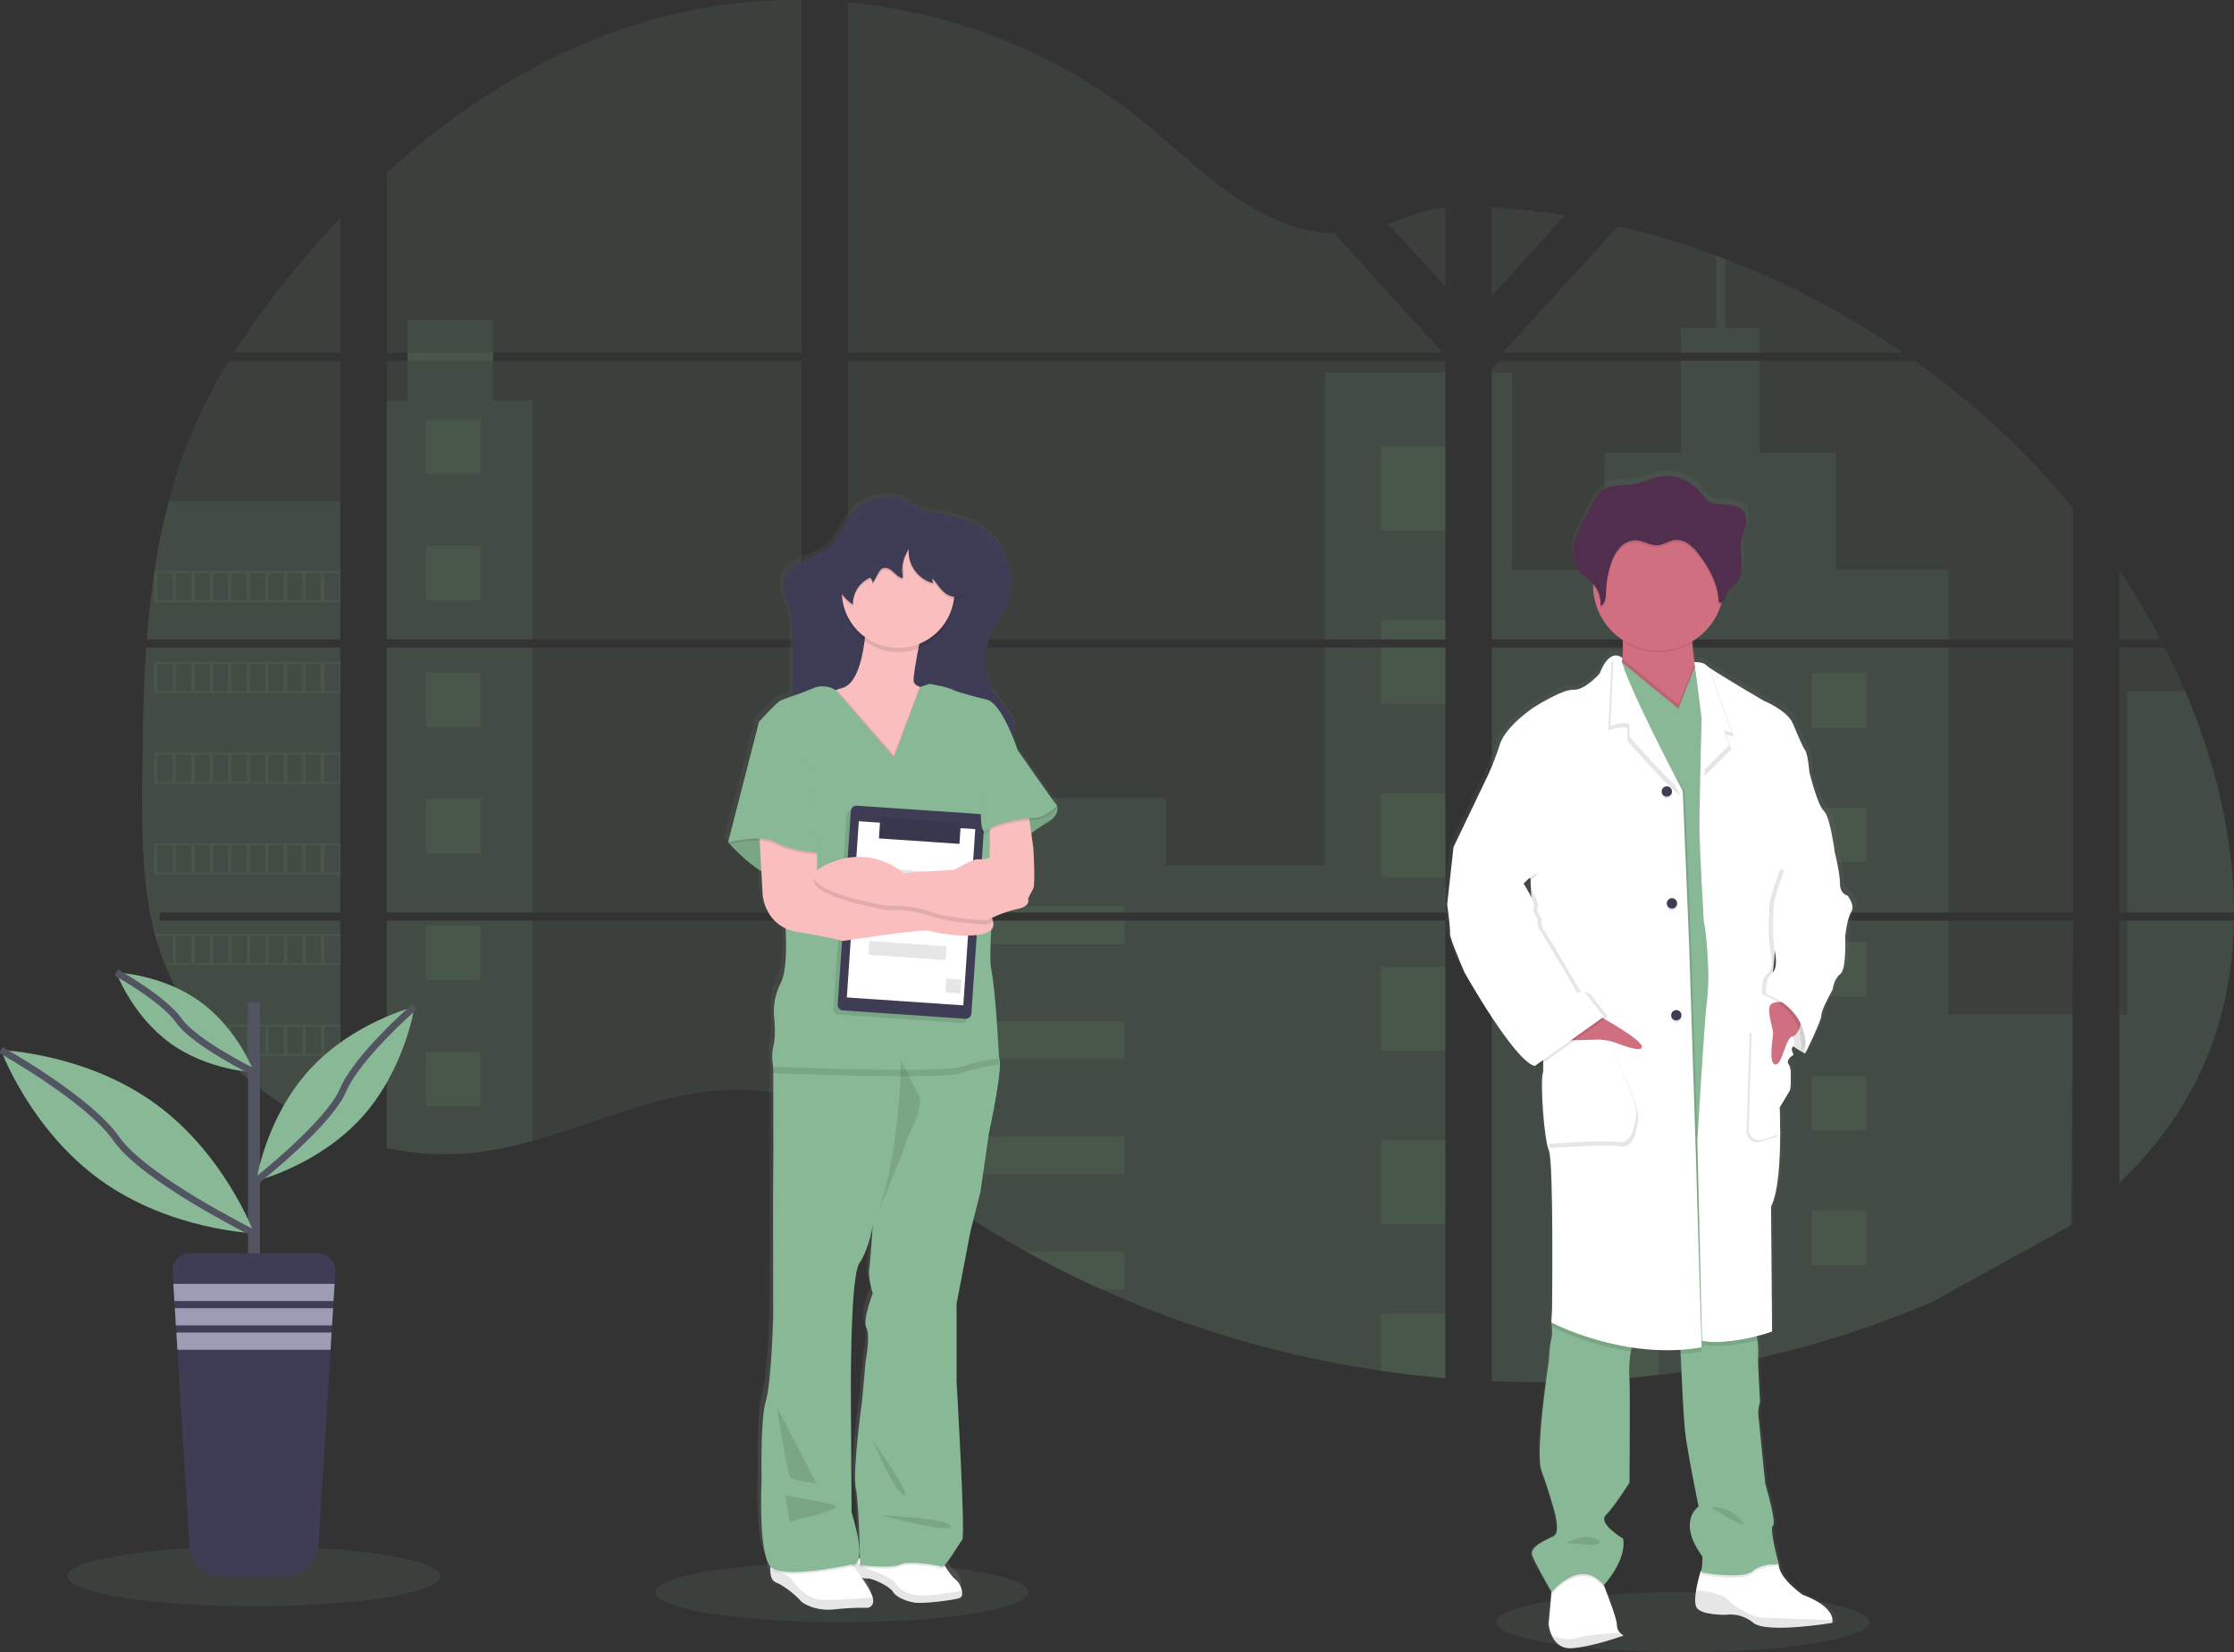 <?xml version="1.0" encoding="UTF-8"?> <svg xmlns="http://www.w3.org/2000/svg" width="653" height="483" viewBox="0 0 653 483" fill="none"><rect x="0" y="0" width="653" height="483" fill="#333333" stroke="none"/> <g clip-path="url(#clip0)"> <path opacity="0.1" d="M42.739 189.311H99.493V266.742H46.888C46.754 267.543 46.62 268.338 46.469 269.138H99.493V331.574C99.403 331.574 99.314 331.507 99.23 331.473C97.738 330.88 96.247 330.251 94.756 329.587C94.437 329.441 94.124 329.29 93.799 329.15C92.308 328.445 90.817 327.698 89.325 326.911C88.805 326.637 88.285 326.351 87.776 326.06C79.497 321.436 71.972 315.573 65.462 308.674C65.266 308.489 65.087 308.288 64.902 308.114C63.996 307.129 63.107 306.133 62.246 305.114C61.921 304.739 61.608 304.358 61.289 303.994C60.272 302.752 59.287 301.464 58.337 300.171C58.191 299.975 58.057 299.785 57.917 299.611C54.022 294.217 50.792 288.372 48.298 282.203C48.219 282.018 48.147 281.817 48.074 281.643C47.302 279.684 46.603 277.697 45.999 275.671C45.742 274.825 45.49 273.991 45.278 273.112C45.199 272.861 45.138 272.603 45.071 272.351C41.928 259.952 41.564 247.067 41.564 234.243C41.564 232.75 41.564 231.257 41.564 229.765C41.609 224.529 41.67 219.299 41.749 214.075C41.779 212.731 41.807 211.382 41.833 210.027C41.911 206.598 42.023 203.161 42.168 199.717C42.202 198.765 42.246 197.808 42.297 196.862C42.319 196.313 42.347 195.765 42.381 195.216C42.481 193.235 42.601 191.266 42.739 189.311Z" fill="#88B895"></path> <path opacity="0.1" d="M99.493 103.097H68.359C73.422 95.173 78.952 87.558 84.918 80.292C89.549 74.605 94.426 69.063 99.493 63.723V103.097Z" fill="#88B895"></path> <path opacity="0.1" d="M99.493 105.481V186.915H42.918C42.918 186.68 42.951 186.439 42.974 186.204C43.024 185.56 43.074 184.922 43.13 184.279C43.186 183.528 43.259 182.778 43.332 182.04C43.404 181.301 43.477 180.405 43.566 179.593C43.656 178.782 43.729 177.959 43.818 177.147C43.908 176.336 43.997 175.524 44.098 174.718C44.198 173.912 44.288 173.095 44.4 172.288C44.484 171.622 44.568 170.951 44.663 170.279C44.791 169.333 44.925 168.387 45.065 167.447C45.065 167.301 45.11 167.161 45.132 167.021C46.154 160.138 47.544 153.314 49.293 146.579C51.131 139.515 53.477 132.593 56.312 125.868C59.325 118.821 62.854 112.007 66.871 105.481H99.493Z" fill="#88B895"></path> <path opacity="0.1" d="M113.049 189.311V266.742H234.275V189.311H113.049ZM113.049 269.138V335.638C113.743 335.778 114.425 335.917 115.113 336.035C116.036 336.214 116.964 336.376 117.909 336.516L118.469 336.595C118.838 336.656 119.212 336.707 119.587 336.751C120.521 336.886 121.455 336.987 122.383 337.076C122.82 337.121 123.273 337.155 123.714 337.194L124.794 337.272C125.381 337.317 125.963 337.35 126.544 337.373C126.902 337.373 127.26 337.401 127.624 337.412C127.987 337.423 128.183 337.412 128.474 337.412H129.531C130.012 337.412 130.493 337.412 130.968 337.412H131.583C132.064 337.412 132.545 337.412 133.021 337.367H133.049C133.384 337.367 133.714 337.367 134.05 337.328C134.145 337.334 134.24 337.334 134.335 337.328C134.614 337.328 134.894 337.328 135.163 337.294C135.226 337.289 135.289 337.289 135.353 337.294C135.973 337.255 136.6 337.205 137.232 337.149C137.864 337.093 138.462 337.026 139.094 336.959L140.364 336.802C145.551 336.075 150.681 334.983 155.715 333.533C167.029 330.376 178.086 325.959 189.394 322.73C204.002 318.559 220.154 316.505 234.269 321.582V269.138H113.049ZM234.275 103.097V0.011C221.004 -0.135 207.769 1.417 194.892 4.629C164.194 12.348 136.628 29.091 113.049 50.474V103.091H119.151V105.481H113.049V186.915H234.275V105.481H144.111V103.085L234.275 103.097ZM390.018 68.274C382.424 68.005 374.873 65.604 368.039 61.882C354.986 54.778 344.55 43.796 332.895 34.537C308.679 15.242 278.647 3.594 247.837 0.705V103.097H420.878L421.309 102.643L390.018 68.274ZM405.784 65.475L422.5 83.841V60.644C416.874 61.355 411.975 63.007 405.784 65.453V65.475ZM422.5 352.15V269.138H386.853C386.763 268.785 386.663 268.427 386.551 268.069C386.657 268.427 386.752 268.785 386.847 269.138H247.837V329.167C249.157 330.146 250.46 331.182 251.752 332.223C253.146 333.365 254.531 334.52 255.907 335.688L257.294 336.835C257.96 337.395 258.636 337.955 259.308 338.487C260.653 339.573 262.009 340.647 263.373 341.711C264.056 342.248 264.742 342.776 265.431 343.295C276.355 351.651 287.877 359.193 299.904 365.859C302.6 367.365 305.324 368.815 308.064 370.231C309.887 371.171 311.723 372.093 313.573 372.996C316.347 374.351 319.143 375.657 321.962 376.914C347.948 388.59 375.428 396.6 403.614 400.715C409.87 401.637 416.154 402.365 422.467 402.898V352.139H423.026L422.5 352.15ZM247.837 105.481V186.915H422.5V105.481H247.837ZM247.837 189.3V266.742H422.5V189.311L247.837 189.3ZM436.057 60.532V86.449L457.387 63.012C450.318 61.844 443.208 61.018 436.057 60.532ZM436.057 189.311V266.742H605.933V189.311H436.057ZM605.334 358.291L605.933 269.138H436.057V403.8C446.999 404.255 457.958 404.122 468.885 403.402H469.076C474.295 403.066 479.491 402.589 484.662 401.969H484.78C512.377 398.754 539.36 391.54 564.883 380.553L605.334 358.291ZM638.705 202.029C638.06 200.536 637.399 199.043 636.72 197.55C635.456 194.752 634.125 192.031 632.749 189.316H619.495V266.742H653C652.972 244.811 647.424 222.421 638.705 202.029ZM619.495 269.138V345.825C628.93 336.774 636.91 326.413 642.648 314.568C649.555 300.3 652.715 284.862 652.978 269.133L619.495 269.138ZM619.495 166.747V186.898H631.508C627.866 179.971 623.856 173.244 619.495 166.747ZM504.287 75.73C503.403 75.388 502.514 75.047 501.625 74.722C492.249 71.254 482.667 68.371 472.934 66.091L440.285 101.949L439.647 102.638L440.067 103.091H556.27C540.085 91.944 522.635 82.759 504.287 75.73ZM559.682 105.481H438.439L436.057 107.659V186.915H456.945H605.933V148.515C592.461 132.209 576.911 117.741 559.682 105.481Z" fill="#88B895"></path> <path opacity="0.1" d="M99.493 146.562V186.915H42.918C42.918 186.68 42.951 186.439 42.974 186.204C43.024 185.56 43.074 184.922 43.13 184.279C43.186 183.528 43.259 182.778 43.332 182.04C43.404 181.301 43.477 180.405 43.566 179.593C43.656 178.782 43.729 177.959 43.818 177.147C43.908 176.336 43.997 175.524 44.098 174.718C44.198 173.912 44.288 173.095 44.4 172.288C44.484 171.622 44.568 170.951 44.663 170.279C44.791 169.333 44.925 168.387 45.065 167.447C45.065 167.301 45.11 167.161 45.132 167.021C46.154 160.138 47.544 153.314 49.293 146.579L99.493 146.562Z" fill="#88B895"></path> <path opacity="0.1" d="M42.739 189.311H99.493V266.742H46.888C46.754 267.543 46.62 268.338 46.469 269.138H99.493V331.574C99.403 331.574 99.314 331.507 99.23 331.473C97.738 330.88 96.247 330.251 94.756 329.587C94.437 329.441 94.124 329.29 93.799 329.15C92.308 328.445 90.817 327.698 89.325 326.911C88.805 326.637 88.285 326.351 87.776 326.06C79.497 321.436 71.972 315.573 65.462 308.674C65.266 308.489 65.087 308.288 64.902 308.114C63.996 307.129 63.107 306.133 62.246 305.114C61.921 304.739 61.608 304.358 61.289 303.994C60.272 302.752 59.287 301.464 58.337 300.171C58.191 299.975 58.057 299.785 57.917 299.611C54.022 294.217 50.792 288.372 48.298 282.203C48.219 282.018 48.147 281.817 48.074 281.643C47.302 279.684 46.603 277.697 45.999 275.671C45.742 274.825 45.49 273.991 45.278 273.112C45.199 272.861 45.138 272.603 45.071 272.351C41.928 259.952 41.564 247.067 41.564 234.243C41.564 232.75 41.564 231.257 41.564 229.765C41.609 224.529 41.67 219.299 41.749 214.075C41.779 212.731 41.807 211.382 41.833 210.027C41.911 206.598 42.023 203.161 42.168 199.717C42.202 198.765 42.246 197.808 42.297 196.862C42.319 196.313 42.347 195.765 42.381 195.216C42.481 193.235 42.601 191.266 42.739 189.311Z" fill="#88B895"></path> <path opacity="0.1" d="M155.721 117.147V186.915H113.044V117.147H119.128V93.525H144.105V117.147H155.721Z" fill="#88B895"></path> <path opacity="0.1" d="M155.715 189.305H113.044V266.737H155.715V189.305Z" fill="#88B895"></path> <path opacity="0.1" d="M113.049 269.138H155.721V333.511C150.687 334.961 145.557 336.052 140.369 336.774C139.944 336.836 139.525 336.886 139.1 336.931C138.473 337.003 137.853 337.071 137.232 337.127L135.358 337.278H135.168L134.34 337.323H134.055C133.72 337.323 133.39 337.362 133.054 337.367H133.026C132.545 337.367 132.07 337.401 131.589 337.412H130.974C130.498 337.412 130.023 337.412 129.536 337.412H128.485H127.629C127.266 337.412 126.908 337.412 126.544 337.367C125.97 337.345 125.389 337.311 124.799 337.267L123.72 337.188C123.273 337.155 122.825 337.11 122.383 337.065C121.444 336.983 120.512 336.877 119.587 336.746L118.469 336.589L117.909 336.511C116.975 336.371 116.047 336.214 115.113 336.035C114.42 335.912 113.737 335.772 113.049 335.626V269.138Z" fill="#88B895"></path> <path opacity="0.1" d="M422.495 108.907H387.306V186.909H422.495V108.907Z" fill="#88B895"></path> <path opacity="0.1" d="M422.5 189.305V266.742H247.837V233.341H340.87V253.045H387.306V189.305H422.5Z" fill="#88B895"></path> <path opacity="0.1" d="M423.054 352.167C422.869 352.167 422.685 352.167 422.494 352.134V402.932C416.19 402.413 409.907 401.687 403.647 400.755C375.451 396.64 347.961 388.634 321.962 376.965C314.456 373.576 307.104 369.884 299.904 365.887C287.881 359.217 276.361 351.676 265.437 343.323C262.685 341.218 259.975 339.067 257.305 336.869C255.454 335.335 253.62 333.768 251.752 332.251C250.465 331.204 249.162 330.169 247.837 329.184V269.138H386.847C386.746 268.78 386.657 268.427 386.556 268.069C386.663 268.427 386.763 268.78 386.853 269.138H422.5V352.128C422.685 352.134 422.869 352.151 423.054 352.167Z" fill="#88B895"></path> <path opacity="0.1" d="M514.275 103.097H491.345V95.965H501.619V74.722C502.51 75.051 503.397 75.387 504.281 75.73V95.965H514.269L514.275 103.097Z" fill="#88B895"></path> <path opacity="0.1" d="M569.525 186.915H456.945C456.956 186.918 456.968 186.918 456.979 186.915H456.928H436.057V108.912H441.974V166.568H469.008V132.422H491.351V105.481H514.281V132.439H536.612V166.585H569.53L569.525 186.915Z" fill="#88B895"></path> <path opacity="0.1" d="M436.057 189.311V266.742H569.53V189.311H436.057ZM605.742 357.882L605.932 296.589H569.53V269.161H436.057V403.8C446.999 404.255 457.957 404.122 468.885 403.402H469.075C474.295 403.066 479.491 402.589 484.662 401.969H484.78C512.377 398.754 539.36 391.54 564.883 380.553" fill="#88B895"></path> <path opacity="0.1" d="M621.844 269.138H652.978C652.709 284.862 649.555 300.306 642.648 314.568C636.91 326.418 628.929 336.78 619.495 345.831V296.572H621.844V269.138Z" fill="#88B895"></path> <path opacity="0.1" d="M653 266.742H621.844V202.029H638.705C647.424 222.421 652.972 244.811 653 266.742Z" fill="#88B895"></path> <path opacity="0.1" d="M422.5 130.592H403.647V155.048H422.5V130.592Z" fill="#88B895"></path> <path opacity="0.1" d="M422.5 181.284H403.647V186.915H422.5V181.284Z" fill="#88B895"></path> <path opacity="0.1" d="M422.5 189.305H403.647V205.734H422.5V189.305Z" fill="#88B895"></path> <path opacity="0.1" d="M422.5 231.976H403.647V256.432H422.5V231.976Z" fill="#88B895"></path> <path opacity="0.1" d="M422.5 282.668H403.647V307.123H422.5V282.668Z" fill="#88B895"></path> <path opacity="0.1" d="M422.5 352.128C422.685 352.128 422.869 352.128 423.059 352.167C422.875 352.167 422.69 352.167 422.5 352.134V357.815H403.647V333.359H422.5V352.128Z" fill="#88B895"></path> <path opacity="0.1" d="M422.5 384.046V402.932C416.192 402.413 409.907 401.687 403.647 400.755V384.046H422.5Z" fill="#88B895"></path> <path opacity="0.1" d="M328.633 264.946H247.837V266.742H328.633V264.946Z" fill="#88B895"></path> <path opacity="0.1" d="M328.633 269.133H247.837V276.018H328.633V269.133Z" fill="#88B895"></path> <path opacity="0.1" d="M328.633 298.587H247.837V309.659H328.633V298.587Z" fill="#88B895"></path> <path opacity="0.1" d="M328.634 332.229V343.301H265.437C262.686 341.203 259.975 339.05 257.305 336.841C255.449 335.313 253.614 333.746 251.752 332.229H328.634Z" fill="#88B895"></path> <path opacity="0.1" d="M328.634 365.865V376.965H321.962C314.456 373.576 307.104 369.884 299.904 365.887L328.634 365.865Z" fill="#88B895"></path> <path opacity="0.1" d="M484.791 196.812H468.885V212.731H484.791V196.812Z" fill="#88B895"></path> <path opacity="0.1" d="M140.408 122.638H124.503V138.557H140.408V122.638Z" fill="#88B895"></path> <path opacity="0.1" d="M140.408 159.616H124.503V175.535H140.408V159.616Z" fill="#88B895"></path> <path opacity="0.1" d="M140.408 196.593H124.503V212.513H140.408V196.593Z" fill="#88B895"></path> <path opacity="0.1" d="M140.408 233.565H124.503V249.485H140.408V233.565Z" fill="#88B895"></path> <path opacity="0.1" d="M140.408 270.543H124.503V286.463H140.408V270.543Z" fill="#88B895"></path> <path opacity="0.1" d="M140.408 307.521H124.503V323.44H140.408V307.521Z" fill="#88B895"></path> <path opacity="0.1" d="M545.51 196.812H529.604V212.731H545.51V196.812Z" fill="#88B895"></path> <path opacity="0.1" d="M484.791 236.079H468.885V251.998H484.791V236.079Z" fill="#88B895"></path> <path opacity="0.1" d="M545.51 236.079H529.604V251.998H545.51V236.079Z" fill="#88B895"></path> <path opacity="0.1" d="M484.791 275.34H468.885V291.26H484.791V275.34Z" fill="#88B895"></path> <path opacity="0.1" d="M545.51 275.34H529.604V291.26H545.51V275.34Z" fill="#88B895"></path> <path opacity="0.1" d="M484.791 314.607H468.885V330.527H484.791V314.607Z" fill="#88B895"></path> <path opacity="0.1" d="M545.51 314.607H529.604V330.527H545.51V314.607Z" fill="#88B895"></path> <path opacity="0.1" d="M484.791 353.875H468.885V369.794H484.791V353.875Z" fill="#88B895"></path> <path opacity="0.1" d="M545.51 353.875H529.604V369.794H545.51V353.875Z" fill="#88B895"></path> <path opacity="0.1" d="M468.885 403.402V393.136H484.785V401.941L468.885 403.402Z" fill="#88B895"></path> <path opacity="0.1" d="M45.065 167.004V176.112H99.493V167.004H45.065ZM50.485 175.541H46.011V167.581H50.485V175.541ZM55.904 175.541H51.43V167.581H55.904V175.541ZM61.312 175.541H56.838V167.581H61.312V175.541ZM66.731 175.541H62.257V167.581H66.731V175.541ZM72.145 175.541H67.671V167.581H72.145V175.541ZM77.564 175.541H73.09V167.581H77.564V175.541ZM82.983 175.541H78.509V167.581H82.983V175.541ZM88.397 175.541H83.923V167.581H88.397V175.541ZM93.811 175.541H89.337V167.581H93.811V175.541ZM99.23 175.541H94.756V167.581H99.23V175.541Z" fill="#88B895"></path> <path opacity="0.1" d="M45.065 193.515V202.622H99.493V193.515H45.065ZM50.485 202.051H46.011V194.091H50.485V202.051ZM55.904 202.051H51.43V194.091H55.904V202.051ZM61.312 202.051H56.838V194.091H61.312V202.051ZM66.731 202.051H62.257V194.091H66.731V202.051ZM72.145 202.051H67.671V194.091H72.145V202.051ZM77.564 202.051H73.09V194.091H77.564V202.051ZM82.983 202.051H78.509V194.091H82.983V202.051ZM88.397 202.051H83.923V194.091H88.397V202.051ZM93.811 202.051H89.337V194.091H93.811V202.051ZM99.23 202.051H94.756V194.091H99.23V202.051Z" fill="#88B895"></path> <path opacity="0.1" d="M45.065 220.03V229.132H99.493V220.03H45.065ZM50.485 228.556H46.011V220.596H50.485V228.556ZM55.904 228.556H51.43V220.596H55.904V228.556ZM61.312 228.556H56.838V220.596H61.312V228.556ZM66.731 228.556H62.257V220.596H66.731V228.556ZM72.145 228.556H67.671V220.596H72.145V228.556ZM77.564 228.556H73.09V220.596H77.564V228.556ZM82.983 228.556H78.509V220.596H82.983V228.556ZM88.397 228.556H83.923V220.596H88.397V228.556ZM93.811 228.556H89.337V220.596H93.811V228.556ZM99.23 228.556H94.756V220.596H99.23V228.556Z" fill="#88B895"></path> <path opacity="0.1" d="M45.065 246.541V255.642H99.493V246.541H45.065ZM50.485 255.071H46.011V247.1H50.485V255.071ZM55.904 255.071H51.43V247.1H55.904V255.071ZM61.312 255.071H56.838V247.1H61.312V255.071ZM66.731 255.071H62.257V247.1H66.731V255.071ZM72.145 255.071H67.671V247.1H72.145V255.071ZM77.564 255.071H73.09V247.1H77.564V255.071ZM82.983 255.071H78.509V247.1H82.983V255.071ZM88.397 255.071H83.923V247.1H88.397V255.071ZM93.811 255.071H89.337V247.1H93.811V255.071ZM99.23 255.071H94.756V247.1H99.23V255.071Z" fill="#88B895"></path> <path opacity="0.1" d="M45.328 273.04C45.541 273.902 45.792 274.753 46.05 275.598V273.616H50.524V281.57H48.124C48.191 281.761 48.264 281.957 48.343 282.13H99.515V273.04H45.328ZM55.954 281.57H51.48V273.616H55.954V281.57ZM61.362 281.57H56.888V273.616H61.362V281.57ZM66.781 281.57H62.307V273.616H66.781V281.57ZM72.195 281.57H67.721V273.616H72.195V281.57ZM77.614 281.57H73.14V273.616H77.614V281.57ZM83.034 281.57H78.559V273.616H83.034V281.57ZM88.447 281.57H83.973V273.616H88.447V281.57ZM93.861 281.57H89.387V273.616H93.861V281.57ZM99.28 281.57H94.806V273.616H99.28V281.57Z" fill="#88B895"></path> <path opacity="0.1" d="M57.934 299.55C58.079 299.729 58.214 299.931 58.353 300.11H61.312V303.933L62.268 305.052V300.087H66.742V308.114H64.902C65.081 308.299 65.255 308.495 65.462 308.674H99.481V299.55H57.934ZM72.173 308.114H67.699V300.121H72.173V308.114ZM77.592 308.114H73.118V300.121H77.592V308.114ZM83.011 308.114H78.537V300.121H83.011V308.114ZM88.425 308.114H83.951V300.121H88.425V308.114ZM93.838 308.114H89.364V300.121H93.838V308.114ZM99.258 308.114H94.784V300.121H99.258V308.114Z" fill="#88B895"></path> <path opacity="0.1" d="M87.793 326.06C88.308 326.351 88.828 326.62 89.348 326.905V326.625H93.822V329.15C94.146 329.29 94.454 329.441 94.773 329.587V326.625H99.247V331.473C99.332 331.511 99.42 331.543 99.51 331.568V326.06H87.793Z" fill="#88B895"></path> <path opacity="0.1" d="M422.495 352.128H423.054H422.495ZM386.551 268.069C386.657 268.427 386.752 268.785 386.847 269.138C386.763 268.785 386.663 268.427 386.551 268.069ZM119.151 103.097V105.481H144.133V103.085L119.151 103.097ZM422.5 352.128H423.06H422.5ZM386.551 268.069C386.657 268.427 386.752 268.785 386.847 269.138C386.763 268.785 386.663 268.427 386.551 268.069ZM422.495 352.128H423.054H422.495ZM386.551 268.069C386.657 268.427 386.752 268.785 386.847 269.138C386.763 268.785 386.663 268.427 386.551 268.069Z" fill="#88B895"></path> <path opacity="0.1" d="M491.832 483C521.928 483 546.326 479.078 546.326 474.24C546.326 469.402 521.928 465.48 491.832 465.48C461.735 465.48 437.337 469.402 437.337 474.24C437.337 479.078 461.735 483 491.832 483Z" fill="#88B895"></path> <path opacity="0.1" d="M246.058 474.24C276.155 474.24 300.553 470.318 300.553 465.48C300.553 460.641 276.155 456.719 246.058 456.719C215.962 456.719 191.564 460.641 191.564 465.48C191.564 470.318 215.962 474.24 246.058 474.24Z" fill="#88B895"></path> <path d="M308.797 233.84C308.783 233.784 308.754 233.734 308.713 233.694C307.879 232.871 297.253 217.831 297.253 217.831C297.253 217.831 296.694 216.151 295.788 213.968C296.079 213.592 296.297 213.165 296.431 212.709C296.48 212.516 296.516 212.319 296.538 212.121C296.538 212.059 296.582 212.009 296.599 211.948C296.793 211.188 296.774 210.39 296.543 209.641C296.481 209.833 296.404 210.021 296.314 210.201C296.103 209.549 295.822 208.922 295.475 208.331C294.066 205.902 292.052 203.853 290.57 201.486C288.326 197.807 287.434 193.46 288.048 189.193C288.048 189.412 288.048 189.635 288.048 189.854C288.104 189.008 288.216 188.166 288.383 187.335C288.617 186.389 288.93 185.464 289.317 184.57C290.649 181.519 292.802 178.86 294.11 175.798C294.549 174.765 294.883 173.691 295.106 172.591C295.567 170.754 295.735 168.855 295.604 166.965C295.604 167.413 295.531 167.861 295.464 168.303C295.322 163.76 293.489 159.433 290.324 156.173C285.755 151.577 279.195 149.792 272.92 148.851C270.283 148.543 267.765 147.581 265.594 146.053C263.183 144.491 260.068 144.116 257.249 144.457C254.01 144.808 250.999 146.297 248.754 148.661C245.773 151.941 244.481 156.587 241.003 159.352C238.894 161.032 236.221 161.815 233.766 162.957C231.311 164.099 228.99 165.756 228.201 168.208C228.201 168.208 228.201 168.174 228.201 168.157V168.297L228.168 168.387C227.351 171.287 228.928 174.236 229.75 177.13C230.606 180.125 230.662 183.288 230.707 186.383C230.768 190.167 230.824 193.957 230.763 197.746C230.735 199.235 230.684 200.741 230.573 202.224C229.249 202.625 227.963 203.142 226.73 203.769C225.478 204.587 220.791 209.652 220.791 209.652L211.625 244.705L211.748 244.845L211.625 245.32L212.089 245.214C213.386 246.613 217.262 250.599 221.445 253.084L221.837 259.958C221.837 259.958 222.307 266.854 228.643 269.704C228.789 272.094 229.242 281.8 227.144 285.645C225.692 288.455 225.009 291.599 225.164 294.758C225.164 294.758 225.897 300.591 225.064 303.659C224.577 305.709 224.541 307.84 224.958 309.906C224.958 309.906 224.958 310.583 224.958 311.747C224.958 317.955 225.03 337.849 224.958 340.099C224.851 342.758 224.958 382.081 224.958 382.081C224.958 382.081 224.437 401.734 222.771 407.057C221.104 412.381 221.524 430.008 221.524 430.008C221.524 430.008 220.478 451.004 224.175 455.146C224.175 455.331 224.141 455.521 224.135 455.706C224.135 455.79 224.135 455.885 224.135 455.969C224.091 457.565 224.398 459.261 225.769 459.781C228.565 460.856 232.262 464.08 232.961 465.004C233.66 465.927 237.726 468.228 243.027 467.612C246.349 467.239 249.691 467.085 253.033 467.153C253.033 467.153 255.124 466.773 254.447 464.17C254.011 462.546 252.378 460.05 251.215 458.41C251.427 458.466 251.634 458.511 251.83 458.55L252.031 458.589H252.188C252.274 458.594 252.36 458.594 252.445 458.589H252.557C252.661 458.598 252.766 458.598 252.87 458.589C254.274 458.455 259.509 460.895 260.443 462.507C261.377 464.119 264.671 465.345 267.154 465.653C268.63 465.832 272.355 465.53 275.481 465.127C277.056 464.964 278.615 464.68 280.146 464.276C280.884 463.996 281.04 463.101 280.828 462.093C280.577 460.813 279.894 459.659 278.893 458.824C277.987 458.18 276.79 456.484 275.906 455.096L275.671 454.721C277.232 453.232 280.05 448.362 280.906 447.355C281.946 446.129 279.228 401.297 279.228 401.297V378.823L283.395 357.552L286.309 346.296L288.809 329.301C288.809 329.301 293.182 309.452 291.834 307.504C291.834 307.465 290.716 287.028 289.541 282.119C289.032 279.93 289.161 275.004 289.463 270.213C289.778 269.899 289.999 269.502 290.098 269.068C290.197 268.634 290.17 268.181 290.022 267.761C289.939 267.474 289.83 267.195 289.698 266.927C289.698 266.843 289.698 266.754 289.698 266.67C292.114 265.557 294.638 264.698 297.231 264.106C301.398 263.289 300.357 261.139 300.357 261.139C300.357 261.139 301.297 259.298 301.918 258.172C302.538 257.047 302.024 247.117 301.918 246.3C301.878 245.97 301.621 244.145 301.325 242.074C302.661 241.122 304.401 239.941 306.297 238.822C309.904 236.683 309.093 234.427 308.797 233.84ZM254.436 375.756C254.436 375.756 251.31 383.738 252.563 385.781C253.815 387.824 252.356 395.409 252.356 395.409L251.31 406.666C251.31 406.666 248.396 427.545 249.436 432.454C250.253 436.305 250.555 447.808 250.65 452.605C250.578 452.633 250.509 452.667 250.443 452.706L250.303 452.779C250.784 450.892 250.583 447.075 248.195 439.395L247.994 407.673C247.994 407.673 247.624 371.031 250.516 366.934C253.407 362.836 254.431 355.879 254.431 355.879C254.431 355.879 253.804 365.915 253.396 368.574C252.988 371.233 254.436 375.756 254.436 375.756ZM248.614 454.603C248.586 454.671 248.553 454.738 248.53 454.799L248.374 454.598C248.454 454.606 248.534 454.607 248.614 454.603Z" fill="url(#paint0_linear)"></path> <path d="M280.498 467.176C278.882 467.797 270.118 468.855 267.668 468.558C265.219 468.262 261.975 467.019 261.052 465.396C260.13 463.772 254.956 461.32 253.569 461.477C253.001 461.494 252.434 461.415 251.892 461.242C250.935 460.952 250 460.593 249.095 460.167C248.969 459.462 248.99 458.738 249.157 458.04C249.189 457.9 249.23 457.761 249.28 457.626C249.606 456.708 250.282 455.955 251.159 455.533L251.36 455.437C251.748 455.27 252.153 455.146 252.568 455.068C256.964 454.223 275.101 455.919 275.101 455.919C275.101 455.919 275.61 456.831 276.309 457.962C277.181 459.361 278.367 461.069 279.262 461.712C280.253 462.56 280.926 463.721 281.169 465.004C281.382 465.994 281.225 466.901 280.498 467.176Z" fill="white"></path> <path opacity="0.1" d="M280.498 467.176C278.882 467.797 270.124 468.855 267.674 468.558C265.224 468.262 261.981 467.013 261.052 465.396C260.124 463.778 254.962 461.32 253.575 461.477C252.188 461.634 249.101 460.167 249.101 460.167C249.101 460.167 248.62 457.928 250.018 456.4L252.814 458.387C252.814 458.387 260.297 460.71 261.684 462.865C263.071 465.021 265.599 466.224 269.251 466.442C271.98 466.621 278.25 465.558 281.186 465.026C281.381 465.994 281.23 466.901 280.498 467.176Z" fill="black"></path> <path d="M253.726 470.03C250.427 469.966 247.128 470.121 243.849 470.495C238.598 471.111 234.588 468.816 233.889 467.87C233.19 466.924 229.571 463.727 226.792 462.608C225.433 462.082 225.114 460.369 225.176 458.768C225.176 458.684 225.176 458.589 225.176 458.505C225.227 457.491 225.377 456.484 225.623 455.499L247.384 455.034L249.269 457.593L249.559 457.984L250.706 459.546C250.706 459.546 251.226 460.229 251.908 461.225C253.06 462.905 254.671 465.384 255.102 467.024C255.79 469.65 253.726 470.03 253.726 470.03Z" fill="white"></path> <path opacity="0.1" d="M253.726 470.03C250.427 469.966 247.128 470.121 243.849 470.495C238.604 471.111 234.588 468.816 233.895 467.87C233.201 466.924 229.571 463.7 226.792 462.619C225.433 462.093 225.114 460.38 225.176 458.779C226.73 459.143 229.996 460.072 231.277 461.69C232.955 463.851 235.958 467.483 240.225 467.713C243.67 467.898 252.059 467.282 255.135 467.036C255.795 469.65 253.726 470.03 253.726 470.03Z" fill="black"></path> <path opacity="0.1" d="M251.137 455.51C250.885 457.38 250.108 457.884 249.548 457.996C249.412 458.022 249.271 458.022 249.134 457.996C249.061 457.99 248.988 457.979 248.916 457.962C248.916 457.962 229.376 462.283 225.427 458.785C225.327 458.695 225.234 458.598 225.148 458.494C225.199 457.48 225.349 456.473 225.595 455.488L247.356 455.023L249.241 457.581C249.567 456.663 250.242 455.911 251.12 455.488L251.137 455.51Z" fill="black"></path> <path opacity="0.1" d="M276.303 457.94C275.867 458.421 275.504 458.695 275.274 458.6C274.245 458.186 265.812 456.747 263.133 457.984C260.454 459.221 251.388 458.186 251.388 458.186C251.388 458.186 251.388 457.111 251.338 455.387C251.726 455.219 252.131 455.095 252.546 455.018C256.942 454.172 275.079 455.868 275.079 455.868C275.079 455.868 275.61 456.809 276.303 457.94Z" fill="black"></path> <path d="M289.066 331.322L286.594 348.417L283.719 359.746L279.603 381.163V403.833C279.603 403.833 282.276 448.939 281.247 450.17C280.218 451.402 276.309 458.415 275.28 458.007C274.251 457.598 265.817 456.154 263.138 457.385C260.46 458.617 251.394 457.593 251.394 457.593C251.394 457.593 251.187 440.089 250.158 435.146C249.129 430.203 252.009 409.196 252.009 409.196L253.038 397.872C253.038 397.872 254.481 390.248 253.245 388.188C252.009 386.128 255.096 378.112 255.096 378.112C255.096 378.112 253.659 373.573 254.073 370.897C254.487 368.221 255.096 358.129 255.096 358.129C255.096 358.129 254.073 365.137 251.215 369.251C248.357 373.365 248.721 410.237 248.721 410.237L248.922 442.143C254.073 459.037 248.922 457.385 248.922 457.385C248.922 457.385 229.381 461.712 225.433 458.208C221.485 454.704 222.614 432.65 222.614 432.65C222.614 432.65 222.206 414.939 223.85 409.588C225.494 404.236 226.015 384.46 226.015 384.46C226.015 384.46 225.908 344.913 226.015 342.243C226.093 340.004 226.015 319.959 226.015 313.695C226.015 312.531 226.015 311.842 226.015 311.842L228.375 305.976L256.338 302.472H269.715C269.715 302.472 289.849 307.207 291.929 309.251C291.974 309.285 292.011 309.326 292.041 309.374C293.389 311.35 289.066 331.322 289.066 331.322Z" fill="#88B895"></path> <path opacity="0.1" d="M255.113 421.119C255.113 421.119 261.265 435.947 264.168 436.977C267.07 438.007 255.113 421.119 255.113 421.119Z" fill="black"></path> <path opacity="0.1" d="M257.389 442.949C257.389 442.949 278.16 443.979 277.953 446.246C277.746 448.513 257.389 442.949 257.389 442.949Z" fill="black"></path> <path opacity="0.1" d="M229.599 437.021C230.421 437.799 245.443 439.26 244.207 440.682C242.971 442.104 230.835 444.869 230.835 444.869L229.599 437.021Z" fill="black"></path> <path opacity="0.1" d="M227.133 411.44C227.133 412.056 230.22 431.211 231.048 432.034C231.876 432.857 238.659 433.68 238.659 433.68L227.133 411.44Z" fill="black"></path> <path d="M249.532 149.618C246.584 152.915 245.309 157.589 241.875 160.377C239.789 162.056 237.149 162.857 234.722 163.998C232.295 165.14 229.89 166.881 229.169 169.467C228.363 172.378 229.918 175.35 230.735 178.261C231.579 181.273 231.63 184.418 231.68 187.57C231.736 191.382 231.797 195.194 231.73 199.006C231.63 204.945 231.137 211.158 227.989 216.19C239.359 219.812 251.45 220.305 263.373 220.769C265.665 220.933 267.966 220.875 270.247 220.596C272.222 220.202 274.177 219.707 276.102 219.112C279.909 218.104 283.831 217.602 287.768 217.618C289.485 217.618 291.236 217.724 292.891 217.276C294.547 216.829 296.14 215.681 296.588 214.024C296.985 212.535 296.403 210.951 295.643 209.613C294.256 207.173 292.287 205.135 290.799 202.728C289.281 200.186 288.38 197.322 288.169 194.367C287.958 191.413 288.444 188.45 289.586 185.717C290.906 182.644 293.031 179.968 294.328 176.89C295.657 173.584 296.011 169.966 295.347 166.466C294.682 162.965 293.029 159.729 290.581 157.141C286.068 152.518 279.592 150.727 273.395 149.775C270.786 149.466 268.297 148.504 266.158 146.976C263.782 145.409 260.7 145.028 257.915 145.375C254.702 145.736 251.726 147.242 249.532 149.618Z" fill="#3F3D56"></path> <g opacity="0.1"> <path opacity="0.1" d="M289.759 182.487C288.619 185.185 288.13 188.113 288.333 191.035C288.458 188.946 288.941 186.893 289.759 184.967C291.073 181.894 293.199 179.218 294.496 176.14C295.557 173.569 296.003 170.786 295.799 168.012C295.684 169.956 295.243 171.867 294.496 173.665C293.199 176.744 291.073 179.414 289.759 182.487Z" fill="black"></path> <path opacity="0.1" d="M231.848 186.809C231.881 189.003 231.915 191.203 231.92 193.397C231.92 190.374 231.892 187.357 231.848 184.34C231.803 181.211 231.747 178.043 230.903 175.026C230.343 173.111 229.516 171.169 229.225 169.238C228.727 171.981 230.142 174.763 230.903 177.5C231.747 180.489 231.803 183.68 231.848 186.809Z" fill="black"></path> <path opacity="0.1" d="M293.081 214.075C291.403 214.528 289.681 214.427 287.964 214.416C284.03 214.391 280.109 214.884 276.303 215.883C274.378 216.474 272.423 216.967 270.448 217.36C268.166 217.644 265.862 217.704 263.569 217.539C252.048 217.086 240.365 216.599 229.331 213.302C229.003 214.034 228.63 214.745 228.212 215.429C239.582 219.045 251.673 219.543 263.591 220.008C265.885 220.173 268.189 220.113 270.47 219.829C272.439 219.44 274.386 218.948 276.303 218.357C280.101 217.355 284.014 216.856 287.942 216.873C289.659 216.873 291.403 216.98 293.059 216.526C294.714 216.073 296.308 214.937 296.756 213.28C296.944 212.512 296.925 211.709 296.7 210.951C296.202 212.518 294.664 213.61 293.081 214.075Z" fill="black"></path> </g> <path d="M276.516 207.441C276.102 208.371 274.357 216.398 273.943 217.22C273.529 218.043 271.27 231.214 271.063 231.953C270.856 232.692 256.17 228.863 256.17 228.863L247.328 221.447L238.24 212.395C238.24 212.395 237.972 204.228 244.666 201.609C245.121 201.43 245.588 201.284 246.064 201.172C254.185 199.219 253.368 174.505 253.368 174.505L270.034 181.709C270.034 181.709 266.947 196.129 267.053 198.911C267.081 199.845 267.814 200.428 268.77 200.78C270.249 201.201 271.788 201.368 273.322 201.273C273.322 201.273 276.93 206.518 276.516 207.441Z" fill="#FBBEBE"></path> <path d="M306.353 234.523L308.718 235.144C308.718 235.144 310.469 237.808 306.353 240.288C303.739 241.877 301.23 243.633 298.842 245.544L286.678 249.25L284.334 241.889L295.654 233.291L306.353 234.523Z" fill="#88B895"></path> <path opacity="0.1" d="M306.353 234.523L308.718 235.144C308.718 235.144 310.469 237.808 306.353 240.288C303.739 241.877 301.23 243.633 298.842 245.544L286.678 249.25L284.334 241.889L295.654 233.291L306.353 234.523Z" fill="black"></path> <path d="M217.581 241.632L212.85 246.266C212.85 246.266 221.384 256.152 227.95 256.767C234.515 257.383 238.749 249.25 238.749 249.25L233.067 240.294L217.581 241.632Z" fill="#88B895"></path> <path opacity="0.1" d="M217.581 241.632L212.85 246.266C212.85 246.266 221.384 256.152 227.95 256.767C234.515 257.383 238.749 249.25 238.749 249.25L233.067 240.294L217.581 241.632Z" fill="black"></path> <path opacity="0.1" d="M262.523 190.654C271.613 190.654 278.982 183.279 278.982 174.18C278.982 165.082 271.613 157.707 262.523 157.707C253.433 157.707 246.064 165.082 246.064 174.18C246.064 183.279 253.433 190.654 262.523 190.654Z" fill="black"></path> <path d="M262.523 189.417C271.613 189.417 278.982 182.042 278.982 172.943C278.982 163.845 271.613 156.47 262.523 156.47C253.433 156.47 246.064 163.845 246.064 172.943C246.064 182.042 253.433 189.417 262.523 189.417Z" fill="#FBBEBE"></path> <path opacity="0.1" d="M292.052 311.243C288.305 311.673 284.613 312.5 281.04 313.712C274.889 315.761 226.68 313.745 226.009 313.712C226.009 312.548 226.009 311.859 226.009 311.859L228.369 305.993L256.332 302.489H269.71C269.71 302.489 289.843 307.224 291.924 309.267C292.008 310.499 292.052 311.243 292.052 311.243Z" fill="black"></path> <path opacity="0.1" d="M276.516 207.441C276.102 208.371 274.357 216.398 273.943 217.22C273.529 218.043 271.27 231.214 271.063 231.953C270.856 232.692 256.17 228.863 256.17 228.863L247.328 221.447L238.24 212.395C238.24 212.395 237.972 204.228 244.666 201.609L261.287 220.736L268.77 200.78C270.249 201.201 271.788 201.368 273.322 201.273C273.322 201.273 276.93 206.518 276.516 207.441Z" fill="black"></path> <path d="M261.287 221.351L244.274 201.76C243.279 201.124 242.14 200.745 240.962 200.658C239.784 200.571 238.602 200.778 237.524 201.262C233.716 202.913 228.984 204.251 227.748 205.074C226.512 205.896 221.882 210.99 221.882 210.99L235.673 247.1L229.599 270.885C229.599 270.885 230.528 283.037 228.162 287.465C226.722 290.296 226.047 293.455 226.205 296.628C226.205 296.628 226.926 302.5 226.104 305.584C225.624 307.646 225.587 309.787 225.998 311.865C225.998 311.865 274.872 313.925 281.04 311.865C284.612 310.649 288.304 309.822 292.052 309.396C292.052 309.396 290.934 288.797 289.815 283.854C288.697 278.912 290.744 260.07 290.744 260.07L289.407 239.885L297.427 219.174C297.427 219.174 293.081 205.896 288.551 204.559C288.551 204.559 280.324 202.599 278.574 201.676C276.824 200.752 271.678 199.924 271.678 199.924L268.977 200.831L261.287 221.351Z" fill="#88B895"></path> <path opacity="0.1" d="M285.024 239.204L249.224 236.767C248.318 236.705 247.534 237.391 247.472 238.297L243.629 294.87C243.567 295.777 244.251 296.562 245.157 296.624L280.957 299.06C281.863 299.122 282.647 298.437 282.709 297.53L286.552 240.957C286.614 240.05 285.93 239.265 285.024 239.204Z" fill="black"></path> <path d="M286.256 237.975L250.457 235.538C249.551 235.477 248.766 236.162 248.705 237.069L244.861 293.642C244.8 294.549 245.484 295.334 246.39 295.395L282.19 297.832C283.096 297.893 283.88 297.208 283.942 296.301L287.785 239.728C287.847 238.822 287.162 238.037 286.256 237.975Z" fill="#3F3D56"></path> <path d="M285.075 242.409L251.027 240.092L247.528 291.594L281.576 293.912L285.075 242.409Z" fill="white"></path> <path opacity="0.1" d="M282.022 255.555L254.21 253.606L253.667 261.365L281.48 263.313L282.022 255.555Z" fill="black"></path> <path opacity="0.1" d="M281.016 286.386L276.602 286.086L276.327 290.129L280.741 290.429L281.016 286.386Z" fill="black"></path> <path opacity="0.1" d="M276.662 276.628L254.07 275.09L253.795 279.133L276.387 280.671L276.662 276.628Z" fill="black"></path> <path d="M280.861 240.484L257.337 238.883L256.914 245.099L280.439 246.7L280.861 240.484Z" fill="#3F3D56"></path> <path opacity="0.1" d="M280.861 240.484L257.337 238.883L256.914 245.099L280.439 246.7L280.861 240.484Z" fill="black"></path> <path opacity="0.1" d="M263.345 310.107C263.345 310.107 263.138 340.591 255.113 358.095C255.113 358.095 264.788 335.027 264.788 334.104C264.788 333.18 270.135 323.496 268.703 320.614C267.271 317.731 263.345 310.107 263.345 310.107Z" fill="black"></path> <path opacity="0.1" d="M263.782 168.824C263.474 166.125 264.134 163.406 265.644 161.149C265.464 163.411 266.103 165.662 267.444 167.491C268.785 169.32 270.739 170.606 272.948 171.113C272.759 170.949 272.625 170.732 272.562 170.49C272.499 170.249 272.511 169.993 272.596 169.758C273.742 171.057 274.62 172.596 275.918 173.738C277.215 174.88 279.161 175.563 280.688 174.751C282.763 173.632 282.785 170.682 282.248 168.387C281.096 163.499 278.732 158.981 275.375 155.249C274.537 154.121 273.45 153.203 272.199 152.566C270.947 151.929 269.565 151.59 268.161 151.577C264.984 151.331 261.684 151.611 258.838 153.038C257.236 153.913 255.735 154.963 254.364 156.167L246.534 162.56C245.781 163.103 245.136 163.783 244.632 164.564C244.296 165.217 244.095 165.931 244.04 166.663C243.84 168.756 244.227 170.864 245.157 172.75C246.088 174.636 247.525 176.224 249.308 177.338C249.27 175.683 249.725 174.054 250.614 172.659C251.503 171.264 252.787 170.164 254.302 169.501C254.539 169.7 254.731 169.947 254.866 170.226C255 170.505 255.073 170.809 255.079 171.119L256.729 168.174C256.975 167.638 257.361 167.18 257.848 166.848C258.866 166.288 260.135 166.948 261.002 167.738C261.869 168.527 262.713 169.512 263.877 169.635L263.921 165.252" fill="black"></path> <path d="M263.781 168.208C263.473 165.508 264.133 162.786 265.644 160.528C265.14 165.006 268.513 169.63 272.953 170.492C272.765 170.329 272.63 170.113 272.567 169.872C272.504 169.631 272.516 169.377 272.601 169.143C273.748 170.441 274.626 171.975 275.923 173.123C277.221 174.27 279.167 174.947 280.694 174.13C282.768 173.011 282.791 170.061 282.254 167.771C281.102 162.884 278.738 158.365 275.381 154.634C274.339 153.363 273.026 152.341 271.538 151.645C270.462 151.246 269.33 151.016 268.183 150.962C265.006 150.715 261.707 150.99 258.86 152.417C257.259 153.296 255.759 154.347 254.386 155.552L246.556 161.944C245.802 162.486 245.156 163.166 244.655 163.948C244.318 164.601 244.116 165.315 244.062 166.047C243.862 168.14 244.25 170.247 245.18 172.132C246.111 174.016 247.548 175.604 249.33 176.716C249.294 175.062 249.749 173.434 250.638 172.039C251.527 170.644 252.81 169.544 254.324 168.88C254.561 169.079 254.752 169.326 254.886 169.605C255.02 169.884 255.094 170.188 255.102 170.497L256.746 167.564C256.99 167.027 257.377 166.568 257.864 166.237C258.882 165.678 260.152 166.338 261.019 167.128C261.886 167.917 262.73 168.896 263.893 169.025L263.938 164.637" fill="#3F3D56"></path> <path d="M271.578 272.116C270.14 271.388 246.372 275.1 246.372 275.1C246.372 275.1 242.457 273.98 232.994 272.424C223.531 270.868 222.927 261.609 222.927 261.609L221.893 243.076L225.086 240.277L238.766 249.233C238.766 249.233 238.978 253.762 238.766 254.579C238.632 255.139 238.274 255.805 238.307 256.258C238.318 256.381 238.368 256.497 238.451 256.588C238.534 256.679 238.645 256.74 238.766 256.762C239.694 256.997 252.345 259.046 252.345 259.046C252.345 259.046 281.667 257.036 288.976 266.921C289.556 267.647 289.994 268.475 290.268 269.362C292.08 276.118 272.881 272.76 271.578 272.116Z" fill="#FBBEBE"></path> <path opacity="0.1" d="M290.285 269.401C289.167 269.899 288.473 270.258 288.473 270.258C288.473 270.258 277.981 269.95 272.087 267.812C266.192 265.673 259.028 266.054 259.028 266.054C259.028 266.054 234.465 261.822 238.274 256.297C238.284 256.42 238.335 256.536 238.418 256.627C238.501 256.718 238.611 256.779 238.732 256.801C239.661 257.036 252.311 259.085 252.311 259.085C252.311 259.085 281.633 257.075 288.943 266.961C289.54 267.682 289.995 268.51 290.285 269.401Z" fill="black"></path> <path d="M300.486 236.79C300.486 236.79 301.929 246.983 302.029 247.811C302.13 248.64 302.65 258.62 302.029 259.757C301.409 260.893 300.486 262.74 300.486 262.74C300.486 262.74 301.515 264.901 297.399 265.729C293.282 266.558 288.45 269.021 288.45 269.021C288.45 269.021 277.953 268.713 272.092 266.552C266.231 264.391 259.028 264.8 259.028 264.8C259.028 264.8 227.849 259.443 241.226 252.905C254.604 246.367 264.067 255.223 264.067 255.223L278.982 254.299C278.982 254.299 284.541 250.896 286.085 251.209C287.175 251.348 288.282 251.169 289.273 250.694L289.379 239.88L300.486 236.79Z" fill="#FBBEBE"></path> <path opacity="0.1" d="M224.851 211.768L221.865 211.612L212.816 246.876C212.816 246.876 222.586 244.402 226.797 246.876C231.009 249.351 238.732 249.86 238.732 249.86L235.852 221.749L224.851 211.768Z" fill="black"></path> <path d="M224.851 211.147L221.865 210.99L212.816 246.255C212.816 246.255 222.586 243.781 226.797 246.255C231.009 248.729 238.732 249.239 238.732 249.239L235.852 221.128L224.851 211.147Z" fill="#88B895"></path> <path opacity="0.1" d="M293.288 218.872L297.399 219.801C297.399 219.801 307.896 234.914 308.718 235.76C309.54 236.605 304.803 239.678 302.851 239.678C300.9 239.678 291.331 240.798 288.551 243.384C285.772 245.97 286.929 232.955 286.929 232.659C286.929 232.362 290.38 224.15 290.38 224.15L293.288 218.872Z" fill="black"></path> <path d="M293.288 218.256L297.399 219.18C297.399 219.18 307.896 234.321 308.718 235.144C309.54 235.967 304.803 239.062 302.851 239.062C300.9 239.062 291.331 240.182 288.551 242.768C285.772 245.354 286.929 232.34 286.929 232.043C286.929 231.746 290.402 223.507 290.402 223.507L293.288 218.256Z" fill="#88B895"></path> <g opacity="0.1"> <path opacity="0.1" d="M265.616 160.578C265.592 160.149 265.601 159.719 265.644 159.291C264.792 160.57 264.206 162.007 263.921 163.517V164.816C263.921 164.816 263.921 164.788 263.921 164.771V165.079C263.921 165.986 263.921 166.898 263.893 167.805H263.815V168.225C263.815 168.079 263.815 167.939 263.787 167.794C262.669 167.615 261.869 166.674 261.035 165.924C260.202 165.174 258.899 164.457 257.881 165.034C257.394 165.365 257.007 165.824 256.763 166.361L255.102 169.294C255.094 168.985 255.021 168.682 254.887 168.404C254.753 168.126 254.561 167.879 254.324 167.682C252.809 168.345 251.526 169.444 250.636 170.84C249.747 172.235 249.292 173.864 249.33 175.518C247.802 174.56 246.524 173.252 245.601 171.701C244.678 170.151 244.137 168.403 244.023 166.601C243.926 168.613 244.366 170.613 245.299 172.397C246.232 174.181 247.624 175.684 249.33 176.75C249.294 175.095 249.749 173.468 250.638 172.072C251.527 170.677 252.81 169.578 254.324 168.913C254.561 169.112 254.752 169.36 254.886 169.639C255.02 169.917 255.094 170.222 255.102 170.531L256.746 167.598C256.99 167.061 257.377 166.602 257.864 166.271C258.882 165.711 260.152 166.372 261.019 167.161C261.886 167.95 262.73 168.93 263.893 169.059C263.893 167.626 263.908 166.196 263.938 164.771C264.212 163.275 264.783 161.85 265.616 160.578Z" fill="black"></path> <path opacity="0.1" d="M263.726 166.215C263.754 165.834 263.798 165.454 263.854 165.096L263.916 163.551C263.748 164.428 263.684 165.323 263.726 166.215Z" fill="black"></path> <path opacity="0.1" d="M280.693 172.893C279.167 173.71 277.22 173.027 275.923 171.885C274.625 170.744 273.747 169.204 272.601 167.906C272.516 168.141 272.504 168.396 272.567 168.638C272.63 168.879 272.765 169.096 272.953 169.26C272.841 169.26 272.735 169.204 272.629 169.176C273.747 170.464 274.637 171.975 275.923 173.095C277.209 174.214 279.167 174.919 280.693 174.102C282.22 173.285 282.656 171.37 282.522 169.506C282.422 170.973 281.896 172.244 280.693 172.893Z" fill="black"></path> <path opacity="0.1" d="M272.595 169.165C270.725 168.655 269.055 167.585 267.81 166.098C266.564 164.611 265.803 162.779 265.627 160.847C265.308 165.241 268.619 169.646 272.953 170.492C272.769 170.331 272.636 170.119 272.572 169.883C272.509 169.647 272.517 169.397 272.595 169.165Z" fill="black"></path> </g> <path d="M541.176 260.652C541.176 260.652 538.972 260.344 538.972 257.137C538.972 253.929 537.395 247.923 537.395 247.923C537.395 247.923 536.03 237.473 534.146 235.816C532.261 234.159 529.839 224.43 529.839 224.43C529.839 224.43 529.425 219.152 528.581 218.015C527.737 216.879 526.596 214.097 524.912 210.128C523.229 206.16 516.227 203.439 516.227 203.439C516.227 203.439 503.537 196.073 499.941 193.671C499.612 193.472 499.305 193.24 499.024 192.977C498.398 192.16 495.668 192.143 495.668 192.143C495.383 190.335 495.109 188.264 495.02 186.389C495.02 186.187 495.02 185.986 495.02 185.784C499.03 183.412 502.05 179.671 503.526 175.25C503.593 175.037 503.649 174.819 503.711 174.6C503.956 174.525 504.183 174.398 504.375 174.228C504.568 174.058 504.723 173.849 504.829 173.615C505.148 172.893 505.159 172.053 505.562 171.376C506.032 170.581 506.926 170.156 507.631 169.562C509.409 168.046 509.868 165.499 509.784 163.187C509.728 161.306 509.426 159.414 509.544 157.55C509.544 157.393 509.544 157.237 509.577 157.08C509.611 156.806 509.65 156.52 509.7 156.251C509.974 154.863 510.573 153.553 510.908 152.176C511.244 150.799 511.277 149.249 510.494 148.062C509.348 146.321 506.96 145.974 504.863 145.823C502.486 145.622 500.389 145.879 498.839 143.903C498.129 142.871 497.328 141.904 496.446 141.015C496.133 140.724 493.09 138.86 493.09 138.742C490.113 137.357 486.736 137.096 483.583 138.009C482 138.468 480.518 139.218 478.913 139.593C475.468 140.41 471.497 139.526 468.567 141.502C466.934 142.621 465.955 144.407 465.038 146.137C464.292 147.562 463.535 148.989 462.767 150.419C461.525 152.764 460.273 155.149 459.753 157.746C459.644 158.313 459.575 158.887 459.546 159.464C459.546 159.672 459.546 159.879 459.546 160.086C459.546 160.175 459.546 160.265 459.546 160.354C459.546 160.545 459.546 160.735 459.579 160.914C459.613 161.093 459.579 161.144 459.618 161.261C459.658 161.379 459.669 161.642 459.702 161.821C459.736 162 459.803 162.319 459.87 162.56C459.87 162.666 459.937 162.767 459.971 162.873C460.004 162.98 460.094 163.248 460.166 163.433C460.239 163.618 460.245 163.629 460.289 163.724C460.373 163.92 460.474 164.11 460.575 164.284C460.619 164.357 460.653 164.429 460.698 164.502C460.851 164.764 461.023 165.015 461.212 165.252C462.403 166.747 464.171 167.698 465.474 169.098C465.474 169.154 465.474 169.21 465.474 169.266C465.474 169.417 465.474 169.568 465.474 169.725C465.554 172.846 466.394 175.901 467.923 178.622C469.451 181.344 471.621 183.651 474.243 185.342C474.243 185.555 474.271 185.773 474.282 185.991C474.391 187.651 474.371 189.317 474.221 190.973C473.992 190.705 473.707 190.492 473.386 190.349C473.065 190.205 472.716 190.136 472.364 190.145C472.124 190.133 471.883 190.154 471.648 190.206L471.598 190.167V190.218C470.367 190.52 468.852 191.802 467.403 195.446C467.403 195.446 462.996 200.416 459.641 200.209C456.285 200.002 447.79 205.387 447.79 205.387C447.79 205.387 439.502 210.766 437.723 216.252C436.729 219.363 435.535 222.407 434.15 225.365L423.876 246.479L421.991 263.272C421.991 263.272 423.037 270.722 422.83 271.864C422.623 273.006 427.131 283.25 427.131 283.25C427.131 283.25 442.024 309.435 448.109 310.779L448.545 310.476C448.806 310.608 449.082 310.71 449.367 310.779L450.62 309.9C450.697 310.884 450.664 311.873 450.519 312.85C449.686 315.441 450.838 332.313 452.303 335.621C453.768 338.929 453.248 382.31 453.248 382.31L453.041 386.134C453.041 386.134 453.041 386.257 453.092 386.469L453.041 387.376L453.192 387.455C453.349 388.671 453.298 389.905 453.041 391.104C452.516 392.783 452.303 397.525 452.303 397.525C452.303 397.525 448.109 424.326 450.1 429.711C452.091 435.096 453.774 440.996 453.774 440.996C453.774 440.996 455.871 447.713 453.875 448.832C451.878 449.952 446.224 451.939 447.376 454.732C448.439 457.318 452.471 464.248 453.069 465.261L453.019 465.821L452.197 474.738C452.33 475.915 452.649 477.064 453.142 478.141C454.043 480.089 455.787 482.099 459.121 481.88C459.68 481.841 460.323 481.78 460.955 481.696C467.045 480.873 474.539 478.152 474.539 478.152C474.151 477.906 473.796 477.611 473.482 477.274C473.183 476.983 472.946 476.635 472.785 476.25C472.625 475.865 472.544 475.452 472.549 475.035C472.638 473.406 469.601 465.675 468.841 463.767L468.667 463.341C468.667 463.341 475.591 456.092 474.439 449.677C474.439 449.677 466.777 445.199 469.299 442.736C471.821 440.273 476.329 433.221 476.329 433.221C476.329 433.221 476.536 406.828 476.329 402.893C476.113 400.156 476.243 397.402 476.715 394.698C476.799 394.295 476.9 393.897 477.006 393.5C480.497 394.027 484.023 394.295 487.553 394.3C488.844 394.3 490.148 394.274 491.468 394.222C491.468 394.595 491.485 394.998 491.519 395.431C491.809 401.969 492.352 413.439 492.794 417.698C493.42 423.8 496.882 440.262 496.882 440.262C496.882 440.262 490.277 444.5 498.034 454.962C498.034 454.962 498.034 458.746 497.52 459.3C496.97 461.095 496.527 462.921 496.194 464.769C495.87 466.733 495.736 468.732 496.261 469.762C497.52 472.236 505.07 472.034 505.07 472.034C505.13 472.02 505.192 472.011 505.254 472.006C506.679 471.855 508.12 471.991 509.492 472.404C510.865 472.817 512.141 473.5 513.246 474.413C516.115 476.719 526.998 475.712 532.898 474.973C535.208 474.676 536.752 474.413 536.752 474.413C536.826 474.151 536.853 473.878 536.83 473.607C536.769 472.157 535.633 468.978 527.938 466.14C527.938 466.14 520.701 461.27 520.802 457.027H520.639H519.806C520.332 457.01 520.701 457.01 520.701 457.01C520.701 457.01 517.866 446.66 519.023 445.815C520.181 444.97 516.713 433.5 516.713 433.5C516.713 433.5 514.728 414.245 514.616 412.901C514.624 411.743 514.801 410.593 515.142 409.487L514.616 398.924C514.616 398.924 514.516 395.414 514.616 394.272C514.605 393.281 514.527 392.292 514.381 391.311C514.331 390.919 514.281 390.511 514.225 390.108C516.937 389.419 518.699 388.787 518.699 388.787L518.386 352.039C520.69 347.56 521.115 337.731 521.104 330.768C521.104 326.29 520.902 322.976 520.902 322.976L524.051 317.832C524.051 317.832 524.778 311.674 523.626 310.325C523.117 309.715 523.346 309.083 523.766 308.562C523.986 308.381 524.22 308.216 524.465 308.069C524.437 308.03 524.413 307.989 524.392 307.946C524.612 307.762 524.846 307.596 525.091 307.448C525.091 307.448 523.973 305.713 524.974 304.98C525.913 305.618 526.752 306.127 527.39 306.491C527.345 306.9 527.3 307.135 527.3 307.135L527.569 306.575C528.184 306.922 528.559 307.135 528.559 307.135C528.559 307.135 533.491 297.3 533.385 295.855C533.279 294.411 536.741 288.299 536.741 288.299C536.741 288.299 537.16 285.086 539.05 283.742C540.941 282.399 540.516 272.665 540.516 272.665C540.516 272.665 541.041 267.593 542.3 265.528C543.558 263.462 541.176 260.652 541.176 260.652ZM446.794 256.336L446.89 258.682C446.33 257.781 445.928 257.137 445.928 257.137L446.794 256.336Z" fill="url(#paint1_linear)"></path> <path d="M528.849 302.88L527.641 308.03C527.641 308.03 517.966 303.076 516.227 296.807C514.488 290.538 519.141 288.148 519.141 288.148L528.162 291.965L528.849 302.88Z" fill="white"></path> <path opacity="0.1" d="M528.849 302.88L527.641 308.03C527.641 308.03 517.966 303.076 516.227 296.807C514.488 290.538 519.141 288.148 519.141 288.148L528.162 291.965L528.849 302.88Z" fill="black"></path> <path d="M474.551 478.147C474.551 478.147 465.602 481.438 459.451 481.852C456.184 482.071 454.468 480.067 453.584 478.136C453.104 477.071 452.791 475.938 452.656 474.777L453.466 465.905L453.891 461.186L466.961 457.783L468.813 463.453L468.986 463.879C469.724 465.776 472.711 473.467 472.621 475.074C472.614 475.489 472.691 475.902 472.848 476.287C473.004 476.672 473.238 477.021 473.533 477.313C473.835 477.633 474.177 477.913 474.551 478.147Z" fill="white"></path> <path d="M535.644 473.635C535.667 473.906 535.641 474.18 535.566 474.441C535.566 474.441 516.428 477.632 512.513 474.441C511.413 473.509 510.13 472.817 508.747 472.41C507.364 472.002 505.912 471.887 504.482 472.074C504.482 472.074 497.078 472.275 495.842 469.834C495.327 468.81 495.461 466.823 495.78 464.869C496.106 463.032 496.539 461.215 497.078 459.429L497.374 459.193L499.136 457.777L519.761 457.167H519.918C519.817 461.388 526.914 466.23 526.914 466.23C534.47 469.028 535.583 472.191 535.644 473.635Z" fill="white"></path> <path opacity="0.1" d="M535.65 473.635C535.67 473.907 535.641 474.18 535.566 474.441C535.566 474.441 516.428 477.632 512.519 474.441C511.418 473.509 510.134 472.816 508.75 472.408C507.366 472.001 505.913 471.887 504.482 472.073C504.482 472.073 497.072 472.275 495.836 469.834C495.327 468.81 495.456 466.823 495.775 464.864C498.627 465.149 503.129 465.86 504.896 467.562C507.569 470.137 512.099 472.712 514.873 472.919C517.066 473.053 530.102 473.467 535.65 473.635Z" fill="black"></path> <path opacity="0.1" d="M474.551 478.147C474.551 478.147 465.603 481.438 459.451 481.852C456.185 482.071 454.468 480.067 453.584 478.136C455.866 478.903 459.026 479.703 460.687 478.97C462.655 478.091 469.635 477.531 473.55 477.29C473.845 477.618 474.181 477.906 474.551 478.147Z" fill="black"></path> <path d="M487.828 212.882C480.445 210.011 470.949 200.523 473.32 196.089C473.844 194.97 474.157 193.763 474.243 192.529C474.396 190.854 474.418 189.17 474.31 187.492C474.144 184.741 473.813 182.002 473.32 179.291C473.32 179.291 496.368 179.812 495.025 183.209C494.634 184.211 494.567 185.941 494.679 187.872C494.79 189.803 495.065 192.003 495.355 193.856C495.752 196.392 496.161 198.334 496.161 198.334C496.161 198.334 494.746 200.31 493.924 200.416C493.102 200.523 498.42 216.997 487.828 212.882Z" fill="#CF6F80"></path> <path opacity="0.1" d="M468.964 463.851L468.79 464.041C461.9 455.7 453.567 466.101 453.567 466.101L453.444 465.877L453.869 461.158L466.939 457.755L468.79 463.425L468.964 463.851Z" fill="black"></path> <path opacity="0.1" d="M519.929 457.755C519.929 457.755 514.896 457.654 512.211 460.027C509.527 462.401 496.552 460.537 497.111 460.027C497.274 459.769 497.374 459.475 497.402 459.171L499.164 457.755L519.789 457.145C519.868 457.537 519.929 457.755 519.929 457.755Z" fill="black"></path> <path d="M477.537 392.257C477.163 393.185 476.878 394.147 476.687 395.129C476.221 397.819 476.091 400.557 476.301 403.279C476.508 407.197 476.301 433.456 476.301 433.456C476.301 433.456 471.877 440.458 469.405 442.927C466.933 445.395 474.439 449.829 474.439 449.829C475.557 456.215 468.779 463.425 468.779 463.425C461.889 455.085 453.556 465.48 453.556 465.48C453.556 465.48 449.026 457.643 447.896 454.844C446.767 452.045 452.32 450.114 454.272 448.972C456.224 447.83 454.171 441.136 454.171 441.136C454.171 441.136 452.527 435.264 450.569 429.907C448.612 424.55 452.728 397.889 452.728 397.889C452.728 397.889 452.941 393.147 453.45 391.496C453.704 390.304 453.755 389.078 453.601 387.869C453.567 387.46 453.528 387.124 453.5 386.889C453.472 386.654 453.45 386.553 453.45 386.553L453.528 386.419L456.324 381.202C456.324 381.202 478.879 388.972 477.537 392.257Z" fill="#88B895"></path> <path d="M519.929 457.139C519.929 457.139 514.896 457.033 512.211 459.378C509.527 461.723 496.552 459.893 497.111 459.378C497.671 458.863 497.62 455.057 497.62 455.057C490.009 444.651 496.502 440.43 496.502 440.43C496.502 440.43 493.107 424.057 492.492 417.984C492.061 413.747 491.53 402.311 491.245 395.834C491.122 393.035 491.049 391.104 491.049 391.104L497.212 389.878L498.012 389.722L513.011 386.705C513.011 386.705 513.425 389.503 513.705 391.793C513.846 392.77 513.923 393.755 513.934 394.743C513.839 395.862 513.934 399.372 513.934 399.372L514.448 409.873C514.116 410.975 513.943 412.119 513.934 413.271C514.04 414.614 515.992 433.763 515.992 433.763C515.992 433.763 519.387 445.194 518.229 446.017C517.071 446.839 519.929 457.139 519.929 457.139Z" fill="#88B895"></path> <path opacity="0.1" d="M495.025 183.226C494.634 184.228 494.567 185.958 494.678 187.889C491.591 189.75 488.043 190.701 484.44 190.634C480.837 190.566 477.326 189.483 474.31 187.508C474.144 184.758 473.813 182.019 473.32 179.308C473.32 179.308 496.367 179.828 495.025 183.226Z" fill="black"></path> <path d="M503.923 170.867C503.984 175.945 502.027 180.84 498.482 184.475C494.937 188.109 490.094 190.185 485.02 190.246C479.946 190.306 475.055 188.347 471.424 184.799C467.793 181.251 465.719 176.404 465.658 171.326C465.658 171.169 465.658 171.023 465.658 170.867C465.658 165.786 467.675 160.914 471.264 157.322C474.853 153.73 479.721 151.712 484.796 151.712C489.872 151.712 494.74 153.73 498.329 157.322C501.918 160.914 503.934 165.786 503.934 170.867H503.923Z" fill="#CF6F80"></path> <path opacity="0.1" d="M487.828 212.882C480.445 210.011 470.949 200.523 473.32 196.089C473.844 194.97 474.157 193.763 474.243 192.529L484.349 200.847L490.602 205.98L495.355 193.873C495.752 196.409 496.161 198.351 496.161 198.351C496.161 198.351 494.746 200.327 493.924 200.433C493.102 200.54 498.42 216.997 487.828 212.882Z" fill="black"></path> <path d="M513.962 249.642L505.523 391.541L494.516 392.263L466.011 309.984L470.686 212.3L471.676 191.662L484.349 202.079L490.601 207.212L495.495 194.746L504.594 202.683L513.962 249.642Z" fill="#88B895"></path> <path opacity="0.1" d="M477.537 392.257C477.163 393.185 476.878 394.147 476.687 395.129C468.671 393.893 460.885 391.461 453.589 387.914L453.438 387.835L453.489 386.934V386.464L456.285 381.247C456.285 381.247 478.879 388.972 477.537 392.257Z" fill="black"></path> <path opacity="0.1" d="M497.397 395.151C495.349 395.502 493.284 395.739 491.211 395.862C491.088 393.063 491.015 391.132 491.015 391.132L497.212 389.878L497.397 395.151Z" fill="black"></path> <path opacity="0.1" d="M513.727 391.793C509.751 392.828 503.604 393.993 498.112 393.265L498.034 389.722L513.034 386.705C513.034 386.705 513.431 389.481 513.727 391.793Z" fill="black"></path> <path opacity="0.1" d="M498.012 393.914C475.082 397.833 454.082 386.598 454.082 386.598L454.283 382.792C454.283 382.792 454.803 339.64 453.36 336.332C451.917 333.023 450.793 316.27 451.61 313.712C452.426 311.154 448.629 272.53 448.629 272.53L448.014 256.857L425.481 247.694L435.548 226.686C436.907 223.741 438.076 220.712 439.049 217.618C440.799 212.16 448.925 206.803 448.925 206.803C448.925 206.803 457.258 201.452 460.552 201.654C463.846 201.855 468.164 196.918 468.164 196.918C471.352 188.785 474.237 192.44 474.237 192.44C474.237 192.832 474.237 192.44 474.081 193.643C472.962 202.572 492.167 230.783 492.441 231.287L494.293 275.878L496.144 332.307L498.012 393.914Z" fill="black"></path> <path d="M497.397 393.914C474.467 397.833 453.461 386.598 453.461 386.598L453.668 382.792C453.668 382.792 454.182 339.64 452.74 336.332C451.297 333.023 450.173 316.253 450.995 313.673C451.817 311.092 447.997 272.508 447.997 272.508L447.376 256.835L424.849 247.671L434.916 226.664C436.272 223.719 437.441 220.693 438.417 217.601C440.167 212.16 448.321 206.798 448.321 206.798C448.321 206.798 456.654 201.446 459.943 201.648C463.231 201.849 467.571 196.918 467.571 196.918C470.765 188.785 474.282 192.44 474.282 192.44C474.282 192.832 473.947 193 474.126 193.643C476.586 202.303 491.597 230.783 491.871 231.287L493.722 275.878L495.534 332.335L497.397 393.914Z" fill="white"></path> <path opacity="0.1" d="M491.217 232.547C488.75 231.517 475.686 216.588 475.686 216.588V213.19C475.211 212.071 472.381 212.754 470.093 213.537L471.078 192.899L472.196 193.828C474.64 202.482 490.948 232.048 491.217 232.547Z" fill="black"></path> <path d="M491.837 231.315C489.365 230.28 476.301 215.356 476.301 215.356V211.953C475.826 210.834 473.001 211.516 470.708 212.3L471.676 191.684L472.795 192.608C475.261 201.25 491.563 230.811 491.837 231.315Z" fill="white"></path> <path opacity="0.1" d="M454.082 305.763C454.389 305.763 470.026 304.118 470.026 304.118C470.026 304.118 479.494 322.758 478.874 327.286C478.253 331.814 477.129 335.834 473.32 335.123C469.512 334.412 452.823 335.682 452.823 335.682L454.082 305.763Z" fill="black"></path> <path d="M453.461 304.526C453.774 304.526 469.411 302.88 469.411 302.88C469.411 302.88 478.874 321.548 478.259 326.027C477.643 330.505 476.508 334.574 472.705 333.863C468.902 333.152 452.203 334.423 452.203 334.423L453.461 304.526Z" fill="white"></path> <path d="M465.244 295.799C465.244 295.799 479.595 303.524 479.903 305.875C480.21 308.226 472.599 304.845 470.955 304.431C469.872 304.174 468.77 304.001 467.66 303.916L456.693 304.213L465.244 295.799Z" fill="#CF6F80"></path> <path opacity="0.1" d="M487.207 233.509C488.041 233.509 488.717 232.833 488.717 231.998C488.717 231.163 488.041 230.487 487.207 230.487C486.373 230.487 485.697 231.163 485.697 231.998C485.697 232.833 486.373 233.509 487.207 233.509Z" fill="black"></path> <path d="M487.207 232.894C488.041 232.894 488.717 232.217 488.717 231.382C488.717 230.548 488.041 229.871 487.207 229.871C486.373 229.871 485.697 230.548 485.697 231.382C485.697 232.217 486.373 232.894 487.207 232.894Z" fill="#3F3D56"></path> <path opacity="0.1" d="M489.986 298.934C490.82 298.934 491.496 298.258 491.496 297.423C491.496 296.588 490.82 295.911 489.986 295.911C489.152 295.911 488.476 296.588 488.476 297.423C488.476 298.258 489.152 298.934 489.986 298.934Z" fill="black"></path> <path d="M489.986 298.313C490.82 298.313 491.496 297.636 491.496 296.801C491.496 295.967 490.82 295.29 489.986 295.29C489.152 295.29 488.476 295.967 488.476 296.801C488.476 297.636 489.152 298.313 489.986 298.313Z" fill="#3F3D56"></path> <path opacity="0.1" d="M488.717 266.222C489.551 266.222 490.227 265.545 490.227 264.71C490.227 263.876 489.551 263.199 488.717 263.199C487.883 263.199 487.207 263.876 487.207 264.71C487.207 265.545 487.883 266.222 488.717 266.222Z" fill="black"></path> <path d="M488.717 265.606C489.551 265.606 490.227 264.929 490.227 264.095C490.227 263.26 489.551 262.583 488.717 262.583C487.883 262.583 487.207 263.26 487.207 264.095C487.207 264.929 487.883 265.606 488.717 265.606Z" fill="#3F3D56"></path> <path d="M523.525 303.603C523.525 303.603 524.554 305.147 523.525 305.842C522.496 306.536 523.626 308.316 523.626 308.316C523.626 308.316 521.059 309.816 522.189 311.176C523.318 312.536 522.602 318.643 522.602 318.643L519.515 323.788C519.515 323.788 519.7 327.084 519.711 331.54C519.711 338.492 519.303 348.266 517.043 352.722L517.345 389.279C517.345 389.279 506.535 393.237 497.486 392.028L496.144 333.365C496.144 333.365 498.101 300.098 498.823 293.717C499.245 290.404 499.417 287.064 499.337 283.725C499.337 283.725 499.03 273.739 497.995 269.11C497.995 269.11 496.876 249.026 496.764 243.468C496.714 240.809 496.854 233.05 497.011 225.673C497.184 217.607 497.38 210 497.38 210L495.338 193.828C495.338 193.828 497.38 193.627 497.995 194.444C498.27 194.701 498.57 194.932 498.89 195.132C502.419 197.517 514.868 204.85 514.868 204.85C514.868 204.85 521.758 207.593 523.408 211.522C525.058 215.452 526.204 218.239 527.004 219.359C527.804 220.478 528.24 225.74 528.24 225.74C528.24 225.74 530.611 235.424 532.462 237.064C534.313 238.704 535.644 249.116 535.644 249.116L519.286 261.99C519.286 261.99 517.849 283.406 517.541 284.235C517.233 285.063 523.525 303.603 523.525 303.603Z" fill="white"></path> <path d="M524.146 303.603C524.146 303.603 525.17 305.147 524.146 305.842C523.123 306.536 524.241 308.316 524.241 308.316C524.241 308.316 521.674 309.816 522.804 311.176C523.934 312.536 523.218 318.643 523.218 318.643L520.142 323.788C520.142 323.788 520.326 327.084 520.343 331.54C520.343 338.492 519.935 348.266 517.675 352.721L517.983 389.279C517.983 389.279 507.173 393.237 498.124 392.028L496.787 333.365C496.787 333.365 498.739 300.098 499.466 293.717C499.889 290.404 500.059 287.064 499.975 283.725C499.975 283.725 499.667 273.739 498.638 269.11C498.638 269.11 497.52 249.026 497.402 243.468C497.352 240.809 497.492 233.05 497.648 225.673C497.822 217.607 498.017 210 498.017 210L495.322 193.61C495.322 193.61 498.017 193.61 498.638 194.444C498.911 194.704 499.211 194.935 499.533 195.132C503.056 197.517 515.506 204.85 515.506 204.85C515.506 204.85 522.379 207.593 524.057 211.522C525.734 215.452 526.853 218.239 527.653 219.359C528.452 220.478 528.889 225.74 528.889 225.74C528.889 225.74 531.26 235.424 533.111 237.064C534.962 238.704 536.299 249.116 536.299 249.116L519.941 261.99C519.941 261.99 518.503 283.406 518.19 284.235C517.877 285.063 524.146 303.603 524.146 303.603Z" fill="white"></path> <path opacity="0.1" d="M504.555 214.752L506.037 219.062L498.258 226.899C498.431 218.833 498.627 211.225 498.627 211.225L495.931 194.841C495.931 194.841 498.627 194.841 499.248 195.675C499.521 195.936 499.82 196.167 500.142 196.364L506.753 215.446L504.555 214.752Z" fill="black"></path> <path d="M503.923 213.515L505.405 217.819L497.631 225.656C497.799 217.59 498.001 209.983 498.001 209.983L495.299 193.593C495.299 193.593 498.001 193.593 498.616 194.427C498.89 194.686 499.19 194.917 499.511 195.116L506.16 214.215L503.923 213.515Z" fill="white"></path> <path opacity="0.1" d="M503.923 170.867C503.925 172.884 503.608 174.888 502.984 176.806C502.878 176.823 502.771 176.82 502.667 176.795C502.563 176.77 502.465 176.724 502.38 176.66C502.229 171.622 499.757 166.887 496.709 162.862C495.851 161.648 494.814 160.572 493.633 159.672C492.437 158.773 490.95 158.352 489.461 158.49C487.783 158.72 486.301 159.862 484.606 160.007C482.369 160.192 480.367 158.642 478.147 158.569C477.244 158.576 476.353 158.777 475.534 159.157C474.715 159.538 473.987 160.089 473.399 160.774C472.231 162.152 471.364 163.76 470.854 165.493C469.975 168.123 469.496 170.87 469.433 173.643C469.406 175.21 469.254 177.175 467.8 177.746C467.91 176.594 467.78 175.432 467.417 174.334C467.054 173.235 466.466 172.224 465.692 171.365L465.658 171.326C465.658 171.169 465.658 171.023 465.658 170.867C465.658 165.786 467.675 160.914 471.264 157.322C474.853 153.73 479.721 151.712 484.796 151.712C489.872 151.712 494.74 153.73 498.329 157.322C501.918 160.914 503.934 165.786 503.934 170.867H503.923Z" fill="black"></path> <path d="M492.738 140.455C489.832 139.087 486.526 138.828 483.443 139.727C481.894 140.186 480.434 140.931 478.863 141.306C475.507 142.117 471.592 141.239 468.712 143.203C467.112 144.323 466.151 146.092 465.256 147.816L463.019 152.076C461.8 154.41 460.569 156.783 460.06 159.352C459.551 161.922 459.859 164.799 461.486 166.87C462.666 168.37 464.422 169.316 465.709 170.732C466.482 171.596 467.067 172.61 467.429 173.711C467.791 174.812 467.921 175.976 467.812 177.13C469.266 176.571 469.411 174.595 469.445 173.027C469.507 170.255 469.986 167.507 470.865 164.877C471.376 163.144 472.242 161.537 473.41 160.158C473.998 159.473 474.726 158.92 475.545 158.539C476.364 158.158 477.255 157.956 478.158 157.947C480.395 158.026 482.403 159.576 484.617 159.386C486.295 159.246 487.783 158.104 489.472 157.875C490.961 157.734 492.449 158.155 493.644 159.056C494.826 159.954 495.862 161.03 496.714 162.246C499.768 166.277 502.245 170.99 502.391 176.044C503.023 176.503 503.934 175.899 504.247 175.182C504.561 174.466 504.572 173.626 504.969 172.943C505.427 172.154 506.306 171.729 506.993 171.135C508.738 169.63 509.175 167.094 509.107 164.793C509.04 162.493 508.593 160.159 509.029 157.897C509.292 156.514 509.885 155.21 510.209 153.839C510.534 152.467 510.573 150.928 509.806 149.747C508.688 148.017 506.333 147.67 504.281 147.508C501.949 147.306 499.863 147.564 498.375 145.599C497.675 144.575 496.889 143.613 496.026 142.722C495.719 142.425 492.738 140.578 492.738 140.455Z" fill="#512E4E"></path> <path opacity="0.1" d="M431.935 258.497L426.096 247.688L424.245 264.369C424.245 264.369 425.274 271.78 425.067 272.917C424.86 274.053 429.284 284.24 429.284 284.24C429.284 284.24 443.898 310.297 449.865 311.635L469.998 297.216L464.652 290.42C464.652 290.42 462.801 289.698 462.336 290.42C462.336 290.42 452.404 273.325 451.381 272.094C450.357 270.862 450.553 268.382 450.553 268.382C450.553 268.382 449.009 266.737 449.524 265.192C450.038 263.647 446.571 258.296 446.571 258.296L449.759 255.312L431.935 258.497Z" fill="black"></path> <path d="M426.404 246.451L424.86 247.688L423.009 264.369C423.009 264.369 424.038 271.78 423.831 272.917C423.624 274.053 428.054 284.24 428.054 284.24C428.054 284.24 442.661 310.297 448.629 311.635L468.796 297.216L463.444 290.42C463.444 290.42 461.592 289.698 461.128 290.42C461.128 290.42 451.201 273.325 450.172 272.094C449.143 270.862 449.35 268.382 449.35 268.382C449.35 268.382 447.807 266.737 448.321 265.192C448.836 263.647 445.335 258.296 445.335 258.296L448.523 255.312L426.404 246.451Z" fill="white"></path> <path opacity="0.1" d="M522.189 311.82C523.307 313.18 522.603 319.293 522.603 319.293L519.515 324.403C519.515 324.403 519.7 327.706 519.711 332.162L514.521 333.785C514.051 333.931 513.553 333.963 513.069 333.878C512.584 333.793 512.127 333.593 511.735 333.295C511.343 332.997 511.028 332.61 510.816 332.165C510.604 331.721 510.502 331.232 510.517 330.74L511.417 301.856L523.525 306.485C522.496 307.202 523.626 308.959 523.626 308.959C523.626 308.959 521.059 310.46 522.189 311.82Z" fill="black"></path> <path d="M522.804 311.204C523.922 312.559 523.218 318.671 523.218 318.671L520.142 323.787C520.142 323.787 520.326 327.084 520.343 331.54L515.058 333.191C514.599 333.335 514.112 333.367 513.638 333.285C513.165 333.202 512.717 333.007 512.334 332.716C511.951 332.425 511.643 332.047 511.436 331.612C511.229 331.178 511.128 330.7 511.143 330.219L512.043 301.235L524.146 305.875C523.111 306.592 524.241 308.349 524.241 308.349C524.241 308.349 521.674 309.844 522.804 311.204Z" fill="white"></path> <path d="M526.819 297.423C526.819 297.423 525.997 302.679 523.939 302.987C521.881 303.295 520.958 311.49 518.906 311.204C516.853 310.919 518.212 303.58 518.285 302.158C518.358 300.737 516.048 294.848 517.771 293.51C519.493 292.172 524.974 293.51 524.974 293.51L526.819 297.423Z" fill="#CF6F80"></path> <path opacity="0.1" d="M531.17 256.952L535.046 249.116C535.046 249.116 536.595 255.088 536.595 258.279C536.595 261.469 538.754 261.783 538.754 261.783C538.754 261.783 541.12 264.582 539.873 266.625C538.625 268.668 538.128 273.728 538.128 273.728C538.128 273.728 538.536 283.406 536.685 284.744C534.834 286.082 534.42 289.278 534.42 289.278C534.42 289.278 531.025 295.352 531.131 296.796C531.237 298.24 526.4 308.019 526.4 308.019C526.4 308.019 528.766 295.867 514.98 290.616C514.98 290.616 514.873 286.496 515.902 285.366C516.931 284.235 518.537 283.686 517.53 277.999C516.523 272.312 517.239 265.455 517.239 264.084C517.239 262.712 520.326 254.165 520.326 254.165L531.17 256.952Z" fill="black"></path> <path d="M532.893 247.996L536.282 249.116C536.282 249.116 537.831 255.088 537.831 258.279C537.831 261.469 539.99 261.783 539.99 261.783C539.99 261.783 542.356 264.582 541.108 266.625C539.861 268.668 539.358 273.728 539.358 273.728C539.358 273.728 539.772 283.406 537.921 284.744C536.069 286.082 535.684 289.278 535.684 289.278C535.684 289.278 532.289 295.352 532.395 296.796C532.501 298.24 527.658 308.019 527.658 308.019C527.658 308.019 530.024 295.867 516.238 290.616C516.238 290.616 516.137 286.496 517.166 285.366C518.195 284.235 519.801 283.686 518.794 277.999C517.787 272.312 518.503 265.455 518.503 264.084C518.503 262.712 521.59 254.165 521.59 254.165L532.893 247.996Z" fill="white"></path> <path opacity="0.1" d="M458.019 451.116C458.019 451.116 463.421 447.718 466.967 450.187C470.513 452.655 458.019 451.116 458.019 451.116Z" fill="black"></path> <path opacity="0.1" d="M500.008 440.609C500.008 440.609 504.79 439.994 508.805 444.321C512.821 448.648 500.008 440.609 500.008 440.609Z" fill="black"></path> <g opacity="0.1"> <path opacity="0.1" d="M506.993 169.904C506.306 170.503 505.422 170.923 504.963 171.712C504.572 172.389 504.561 173.229 504.247 173.951C503.934 174.673 503.023 175.272 502.385 174.813C502.24 169.775 499.762 165.045 496.714 161.015C495.862 159.8 494.826 158.726 493.644 157.83C492.448 156.927 490.958 156.504 489.466 156.643C487.788 156.873 486.312 158.015 484.617 158.16C482.38 158.345 480.373 156.794 478.152 156.722C477.25 156.728 476.36 156.929 475.542 157.309C474.724 157.69 473.997 158.241 473.41 158.927C472.242 160.305 471.376 161.913 470.865 163.646C469.986 166.276 469.507 169.023 469.445 171.796C469.411 173.358 469.266 175.306 467.823 175.888C467.856 176.303 467.856 176.721 467.823 177.136C469.282 176.576 469.428 174.6 469.461 173.033C469.524 170.26 470.003 167.513 470.882 164.883C471.392 163.15 472.259 161.542 473.427 160.164C474.014 159.479 474.741 158.927 475.559 158.545C476.377 158.164 477.267 157.962 478.169 157.953C480.406 158.031 482.419 159.582 484.634 159.392C486.312 159.252 487.8 158.11 489.483 157.88C490.974 157.739 492.464 158.161 493.661 159.061C494.843 159.959 495.879 161.036 496.731 162.252C499.779 166.282 502.256 170.995 502.402 176.05C503.039 176.509 503.951 175.905 504.264 175.188C504.577 174.472 504.589 173.632 504.98 172.949C505.439 172.16 506.322 171.734 507.01 171.141C508.755 169.635 509.191 167.1 509.124 164.799C509.124 164.726 509.124 164.659 509.124 164.586C509.012 166.59 508.481 168.622 506.993 169.904Z" fill="black"></path> <path opacity="0.1" d="M465.703 169.512C464.422 168.096 462.666 167.144 461.486 165.644C460.49 164.32 459.922 162.722 459.859 161.065C459.683 163.137 460.261 165.202 461.486 166.881C462.666 168.381 464.422 169.327 465.703 170.744C466.94 172.128 467.684 173.884 467.817 175.737C467.901 174.61 467.757 173.478 467.394 172.409C467.031 171.339 466.456 170.354 465.703 169.512Z" fill="black"></path> <path opacity="0.1" d="M510.209 152.607C509.879 153.979 509.292 155.283 509.024 156.666C508.862 157.601 508.804 158.55 508.85 159.498C508.869 158.963 508.927 158.429 509.024 157.903C509.292 156.52 509.879 155.216 510.209 153.844C510.399 153.088 510.461 152.304 510.394 151.527C510.358 151.891 510.296 152.252 510.209 152.607Z" fill="black"></path> </g> <path opacity="0.1" d="M74.231 469.571C104.327 469.571 128.725 465.649 128.725 460.811C128.725 455.973 104.327 452.051 74.231 452.051C44.134 452.051 19.736 455.973 19.736 460.811C19.736 465.649 44.134 469.571 74.231 469.571Z" fill="#88B895"></path> <path d="M75.987 292.99H72.48V372.011H75.987V292.99Z" fill="#535461"></path> <path d="M98.028 371.776L97.804 375.336L97.496 380.374L97.368 382.467L97.055 387.505L96.92 389.598L96.613 394.636L93.073 451.771C92.922 454.229 91.839 456.537 90.047 458.224C88.254 459.912 85.886 460.851 83.425 460.85H65.042C62.575 460.851 60.2 459.907 58.407 458.212C56.613 456.516 55.535 454.197 55.395 451.732L51.855 394.597L51.547 389.559L51.419 387.466L51.1 382.428L50.971 380.334L50.664 375.297L50.44 371.737C50.401 371.054 50.502 370.371 50.735 369.729C50.969 369.086 51.33 368.498 51.798 368C52.266 367.502 52.83 367.105 53.456 366.832C54.082 366.559 54.757 366.417 55.44 366.413H93.033C93.719 366.417 94.397 366.561 95.025 366.837C95.654 367.113 96.219 367.514 96.686 368.016C97.154 368.518 97.514 369.111 97.745 369.757C97.976 370.404 98.072 371.091 98.028 371.776Z" fill="#3F3D56"></path> <path d="M97.804 375.33L97.491 380.357H50.971L50.658 375.33H97.804Z" fill="#9D9CB5"></path> <path d="M97.362 382.45L97.054 387.477H51.413L51.1 382.45H97.362Z" fill="#9D9CB5"></path> <path d="M96.92 389.576L96.613 394.597H51.855L51.542 389.576H96.92Z" fill="#9D9CB5"></path> <path d="M45.328 322.612C65.752 337.401 74.259 360.53 74.259 360.53C74.259 360.53 49.651 359.685 29.221 344.896C8.791 330.107 0.274 306.995 0.274 306.995C0.274 306.995 24.881 307.823 45.328 322.612Z" fill="#88B895"></path> <path d="M0.274 306.995C0.274 306.995 25.815 321.185 34.009 332.934C42.202 344.683 74.236 360.541 74.236 360.541" stroke="#535461" stroke-width="2" stroke-miterlimit="10"></path> <path d="M58.488 292.822C69.606 300.865 74.236 313.454 74.236 313.454C74.236 313.454 60.814 312.995 49.724 304.952C38.634 296.908 33.975 284.313 33.975 284.313C33.975 284.313 47.375 284.772 58.488 292.822Z" fill="#88B895"></path> <path d="M33.975 284.313C33.975 284.313 47.878 292.038 52.341 298.43C56.804 304.823 74.236 313.454 74.236 313.454" stroke="#535461" stroke-width="2" stroke-miterlimit="10"></path> <path d="M90.388 312.816C77.62 326.861 74.919 345.215 74.919 345.215C74.919 345.215 92.921 340.793 105.678 326.743C118.435 312.693 121.147 294.344 121.147 294.344C121.147 294.344 103.156 298.772 90.388 312.816Z" fill="#88B895"></path> <path d="M121.158 294.35C121.158 294.35 104.526 308.747 100.298 318.666C96.07 328.585 74.919 345.215 74.919 345.215" stroke="#535461" stroke-width="2" stroke-miterlimit="10"></path> </g> <defs> <linearGradient id="paint0_linear" x1="260.353" y1="467.713" x2="260.353" y2="144.368" gradientUnits="userSpaceOnUse"> <stop stop-color="#808080" stop-opacity="0.25"></stop> <stop offset="0.54" stop-color="#808080" stop-opacity="0.12"></stop> <stop offset="1" stop-color="#808080" stop-opacity="0.1"></stop> </linearGradient> <linearGradient id="paint1_linear" x1="106416" y1="303027" x2="106416" y2="91089.3" gradientUnits="userSpaceOnUse"> <stop stop-color="#808080" stop-opacity="0.25"></stop> <stop offset="0.54" stop-color="#808080" stop-opacity="0.12"></stop> <stop offset="1" stop-color="#808080" stop-opacity="0.1"></stop> </linearGradient> <clipPath id="clip0"> <rect width="653" height="483" fill="white"></rect> </clipPath> </defs> </svg> 